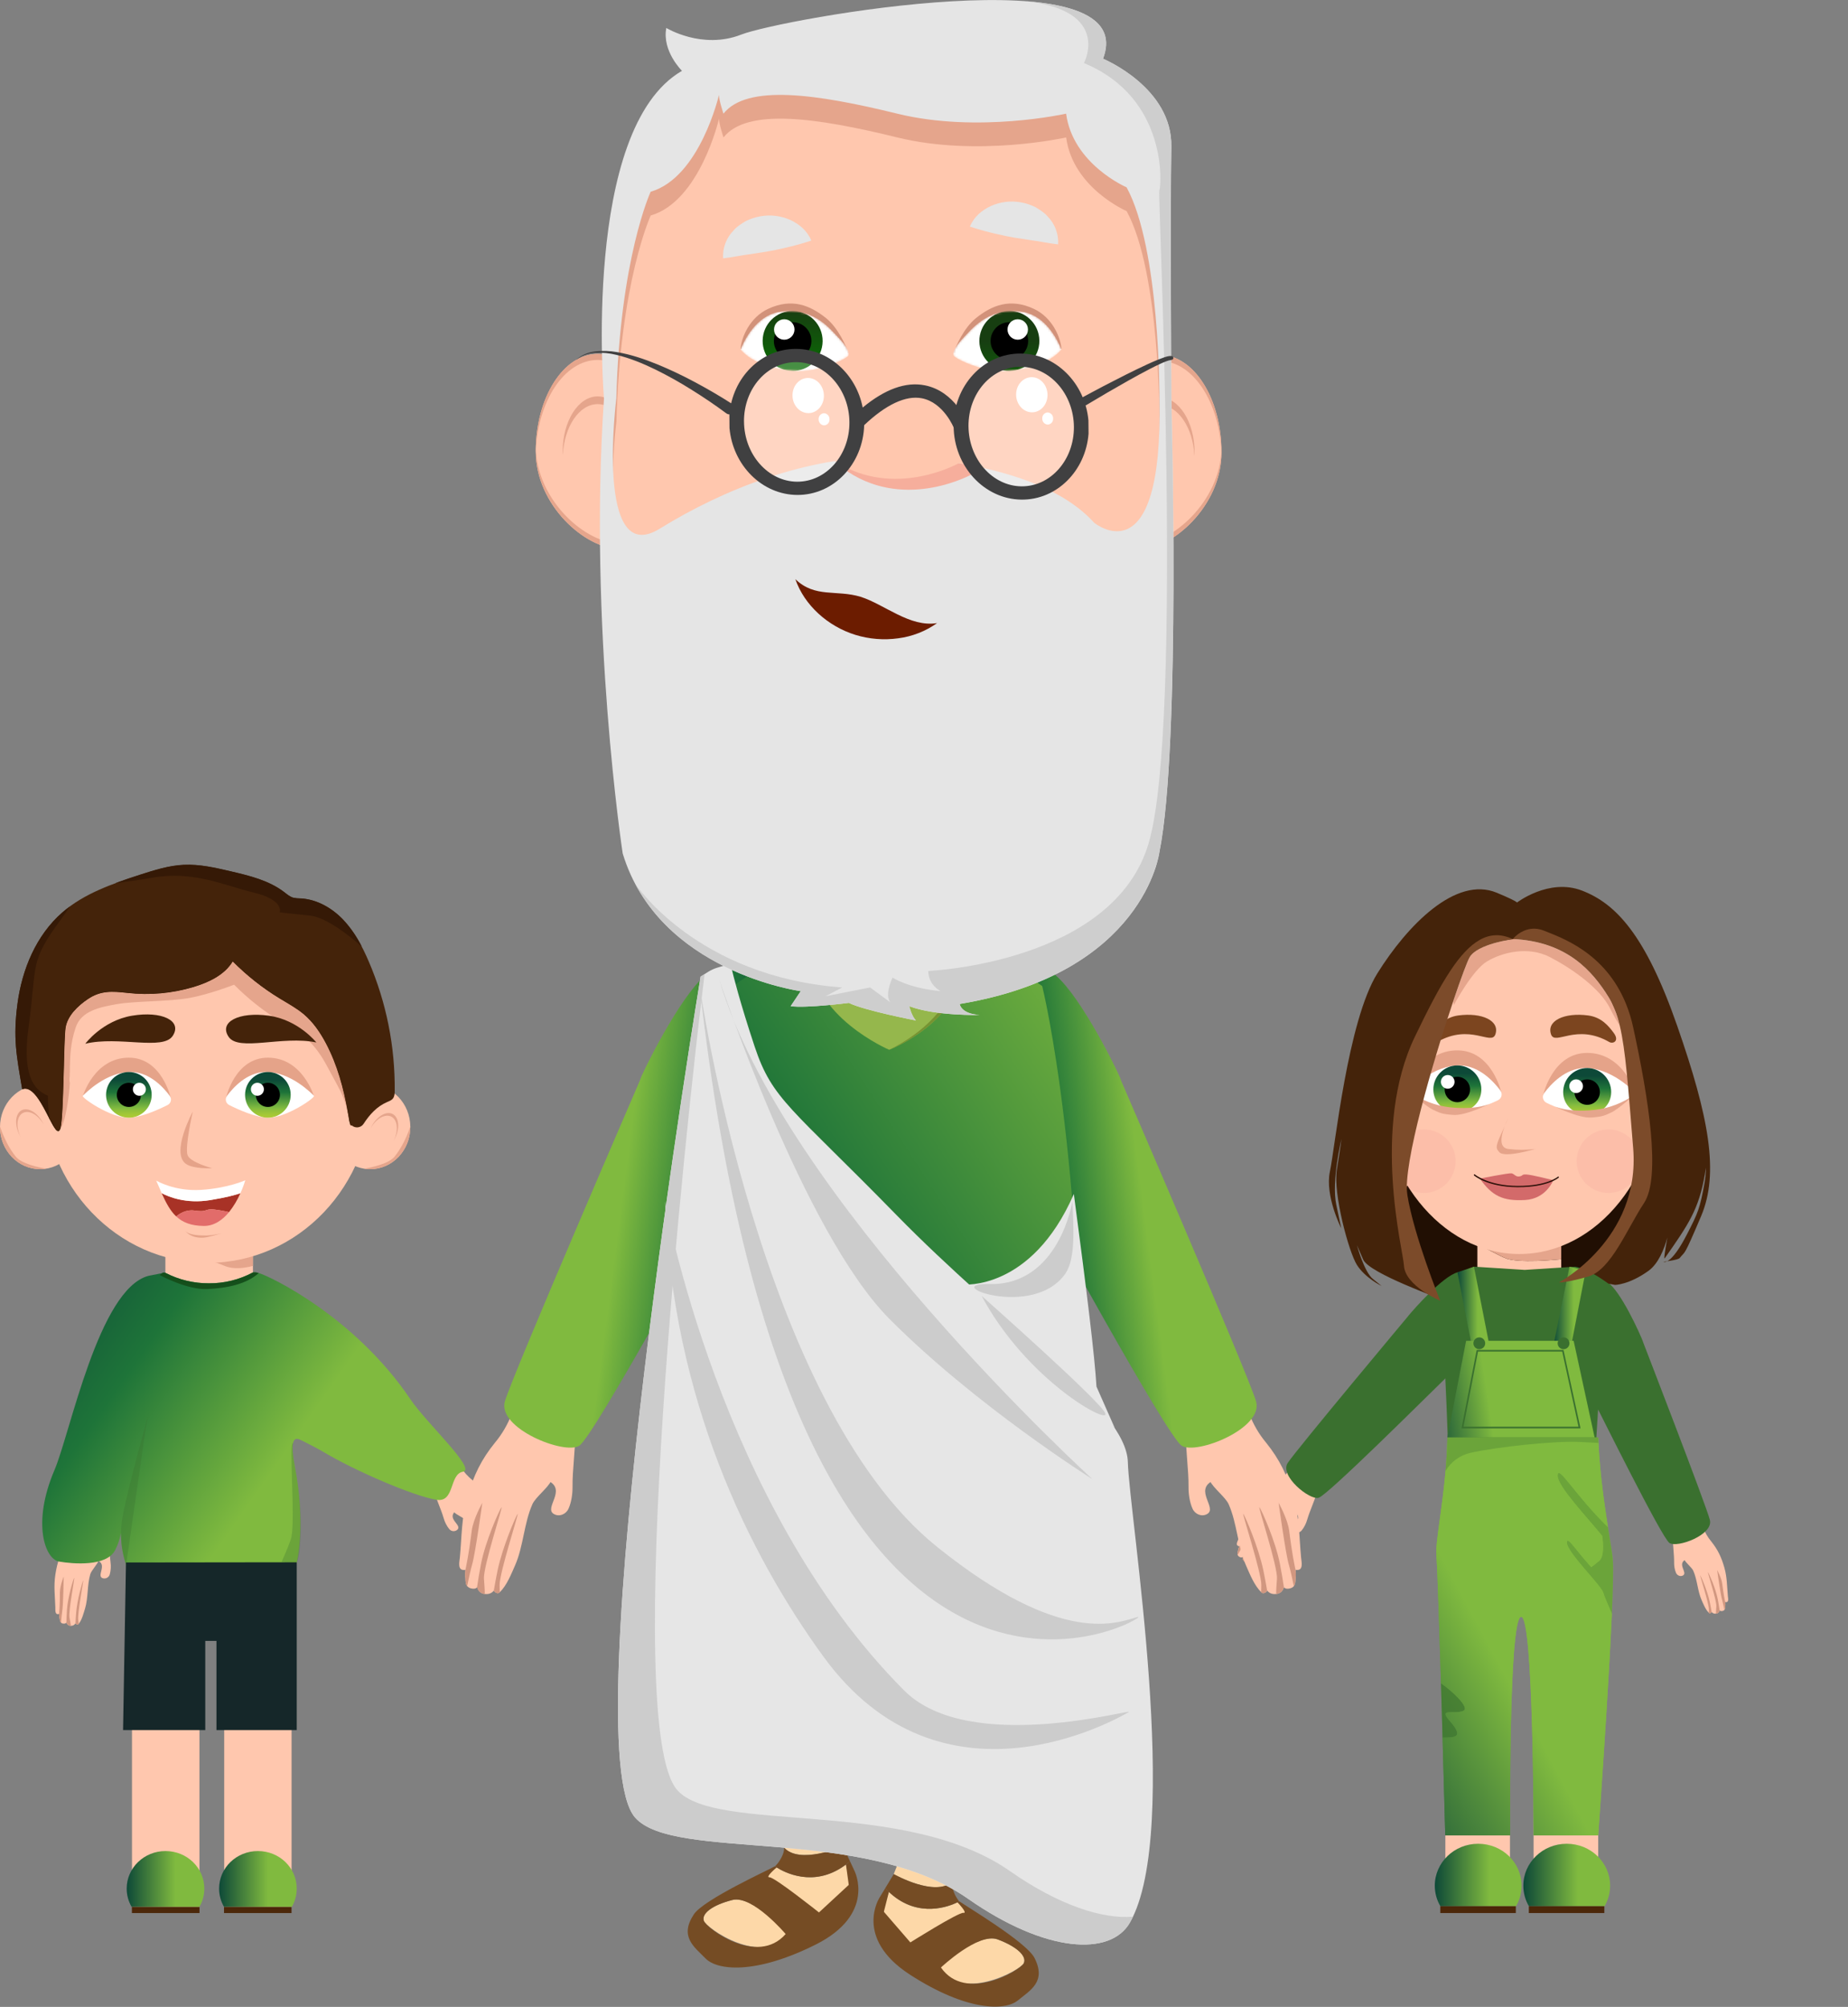 <?xml version="1.0" encoding="UTF-8"?> <svg xmlns="http://www.w3.org/2000/svg" width="865" height="939" viewBox="0 0 865 939" fill="none"><rect x="0" y="0" width="865" height="939" fill="#808080" stroke="none"/> <path d="M661.971 598.228C661.971 598.228 670.21 608.54 671.033 605.257C671.855 601.975 678.512 604.098 683.837 606.638C689.161 609.178 689.903 607.838 692.944 598.228C695.986 588.618 707.098 595.148 711.362 595.148C715.627 595.148 719.126 598.228 727.191 598.228C735.256 598.228 727.26 595.218 736.635 595.502C746.009 595.786 739.572 595.119 746.015 595.786C752.457 596.453 755.69 598.002 762.915 588.618C770.14 579.233 773.923 572.517 778.228 560.986C782.532 549.456 782.555 521.257 782.555 521.257C782.555 521.257 755.829 498.557 754.091 500.447C752.353 502.338 684.132 493.841 684.132 493.841L661.971 513.955C661.971 513.955 639.955 550.639 641.45 554.183C642.945 557.727 651.653 589.998 651.653 589.998L661.971 598.228Z" fill="#210F03"></path> <path d="M585.911 706.007C583.015 710.595 581.781 714.968 579.735 720.008C579.237 721.238 577.997 723.215 580.135 723.488C580.587 722.618 580.801 722.171 580.222 723.343L580.564 722.85L580.135 723.505C580.1 723.563 580.071 723.627 580.048 723.697L580.002 723.778C579.834 724.149 579.695 724.538 579.59 724.938C579.515 725.692 579.069 726.585 579.249 727.362C579.311 727.583 579.417 727.786 579.562 727.96C579.706 728.139 579.886 728.284 580.089 728.389C581.039 728.969 581.508 728.621 581.612 728.528C581.566 728.963 581.653 729.404 581.856 729.792C582.064 730.187 582.383 730.5 582.771 730.709C582.823 730.738 582.881 730.761 582.939 730.784C583.316 730.981 583.739 731.068 584.156 731.039C584.579 731.01 584.984 730.854 585.326 730.604C585.361 730.778 585.425 730.941 585.529 731.086C585.628 731.231 585.755 731.358 585.906 731.451C586.045 731.532 586.213 731.567 586.375 731.544C586.439 731.521 586.502 731.492 586.566 731.463L586.618 731.434C588.756 730.367 590.801 727.739 592.267 726.017C595.674 722.015 597.539 716.36 600.958 712.358C602.221 710.873 605.888 709.504 607.174 708.025C607.174 708.025 606.479 707.759 606.485 707.765C610.378 711.442 603.298 714.098 605.39 716.325C605.651 716.58 605.969 716.777 606.311 716.905C606.653 717.033 607.024 717.085 607.389 717.062C607.754 717.038 608.113 716.94 608.437 716.772C608.762 716.598 609.051 716.36 609.277 716.076C610.465 714.591 611.34 712.88 611.856 711.053C613.124 706.749 615.077 702.811 616.346 698.508L616.097 699.471C617.423 698.229 617.365 695.991 616.462 694.425C615.558 692.859 614.028 691.751 612.528 690.713L607.215 687.007C606.821 686.688 606.363 686.467 605.871 686.363C604.532 686.189 603.634 687.639 602.8 688.683C601.062 690.991 598.941 692.992 596.537 694.599C592.215 697.667 589.086 701.002 585.911 706.007Z" fill="#FFC7AE"></path> <path d="M580.135 723.529L580.002 723.784C579.834 724.155 579.695 724.544 579.591 724.944C579.515 725.698 579.069 726.591 579.249 727.368C579.249 727.368 579.307 727.467 579.342 727.519C580.228 725.866 581.34 723.859 582.134 722.641C583.675 720.321 589.15 708.339 589.15 708.339C589.15 708.339 585.79 711.598 584.515 714.4C583.745 716.14 582.198 719.585 580.199 723.326V723.372C580.187 723.424 580.164 723.477 580.135 723.529Z" fill="#D19780"></path> <path d="M807.127 733.458C808.419 738.052 808.326 742.03 808.766 746.775C808.876 747.935 809.404 749.901 807.515 749.605C807.353 748.77 807.283 748.335 807.474 749.466L807.312 748.961L807.509 749.617C807.509 749.617 807.509 749.617 807.509 749.605C807.521 749.663 807.526 749.727 807.532 749.785L807.55 749.872C807.596 750.231 807.613 750.597 807.59 750.962C807.463 751.612 807.613 752.476 807.26 753.079C807.26 753.079 807.26 753.079 807.26 753.097C807.15 753.265 807.005 753.41 806.831 753.52C806.663 753.636 806.472 753.711 806.275 753.746C805.319 753.972 805 753.578 804.937 753.468V753.45C804.844 753.636 804.693 754.744 803.372 754.976C803.314 754.987 803.262 754.993 803.204 754.999C801.802 755.179 801.211 754.233 801.211 754.233C801.136 754.373 801.032 754.494 800.904 754.587C800.783 754.686 800.638 754.749 800.481 754.79C800.342 754.825 800.186 754.808 800.053 754.744C800.006 754.709 799.96 754.668 799.914 754.628C799.902 754.616 799.89 754.599 799.879 754.587C798.326 753.149 797.266 750.429 796.455 748.607C794.589 744.379 794.467 739.165 792.584 734.943C791.889 733.371 789.108 731.289 788.396 729.717C788.396 729.717 789.062 729.677 789.056 729.677C784.769 731.765 790.128 735.801 787.764 737.129C786.553 737.808 785.064 737.176 784.502 735.929C783.842 734.456 783.593 732.571 783.61 731.057C783.645 727.13 782.996 723.332 783.031 719.399L782.996 720.275C782.185 718.889 782.816 717.039 783.998 715.948C785.18 714.858 786.762 714.33 788.326 713.843C790.157 713.263 791.994 712.677 793.83 712.097C794.247 711.929 794.699 711.859 795.145 711.9C796.339 712.097 796.727 713.541 797.162 714.649C798.054 717.033 799.34 719.248 800.974 721.203C803.911 724.857 805.719 728.453 807.127 733.458Z" fill="#FFC7AE"></path> <path d="M807.509 749.622L807.55 749.872C807.602 750.232 807.613 750.597 807.596 750.962C807.463 751.612 807.613 752.476 807.26 753.079C807.26 753.079 807.26 753.079 807.26 753.097L807.144 753.201C806.814 751.594 806.385 749.628 806.026 748.399C805.319 746.038 803.749 734.624 803.749 734.624C803.749 734.624 805.777 738.208 806.119 740.876C806.333 742.518 806.738 745.812 807.486 749.466V749.507C807.486 749.547 807.497 749.582 807.509 749.622Z" fill="#D19780"></path> <path d="M804.925 753.474V753.45C804.832 753.636 804.682 754.744 803.361 754.982C803.309 754.993 803.251 754.999 803.199 754.999C803.199 753.972 803.297 752.766 803.378 751.583C803.569 748.799 798.952 734.931 799.467 735.627C799.989 736.323 803.025 743.109 804.027 748.19C804.404 750.15 804.717 751.977 804.925 753.474Z" fill="#D19780"></path> <path d="M801.182 754.245C801.107 754.384 801.003 754.506 800.875 754.599C800.754 754.692 800.609 754.761 800.458 754.802C800.313 754.837 800.163 754.819 800.029 754.756C799.977 754.721 799.931 754.68 799.89 754.64C799.873 754.628 799.861 754.611 799.85 754.599C799.85 754.083 799.873 753.549 799.885 753.027C799.954 750.278 795.377 736.387 795.87 737.101C796.356 737.808 799.27 744.612 800.337 749.692C800.673 751.339 800.962 752.894 801.182 754.245Z" fill="#D19780"></path> <path d="M581.618 728.575C581.572 729.01 581.653 729.456 581.862 729.845C582.07 730.233 582.389 730.547 582.777 730.755C582.829 730.784 582.887 730.808 582.945 730.831C583.281 729.706 583.577 728.354 583.884 727.038C584.608 723.935 594.168 710.305 593.374 710.897C592.58 711.488 587.082 717.897 584.318 723.123C583.281 725.118 582.343 727.009 581.618 728.575Z" fill="#D19780"></path> <path d="M585.367 730.645C585.402 730.819 585.465 730.981 585.57 731.126C585.668 731.271 585.796 731.399 585.946 731.492C586.085 731.573 586.253 731.602 586.416 731.585C586.479 731.561 586.543 731.532 586.607 731.503L586.659 731.474C586.827 730.894 586.983 730.314 587.146 729.734C587.986 726.707 597.499 713.037 596.74 713.651C595.981 714.266 590.599 720.751 587.771 725.941C586.879 727.652 586.074 729.242 585.367 730.645Z" fill="#D19780"></path> <path d="M659.434 615.425C659.434 615.425 606.624 678.51 602.731 684.519C598.837 690.527 612.98 702.011 617.215 700.793C621.45 699.575 667.139 654.063 674.833 646.599C682.527 639.135 698.159 623.858 697.429 611.539C696.699 599.22 689.103 593.35 682.209 595.299C675.314 597.248 662.162 612.032 658.773 616.179" fill="#3A702F"></path> <path d="M695.297 583.949C695.297 583.949 702.579 588.009 705.262 588.908C707.944 589.807 713.106 590.149 719.508 589.946C723.199 589.824 727.666 589.465 730.777 589.175V608.599H691.519V580.179H730.789V581.919C722.098 584.39 709.404 585.486 709.404 585.486C706.583 585.782 695.297 583.949 695.297 583.949Z" fill="#FFC7AE"></path> <path d="M730.777 581.931V589.175C727.666 589.465 723.199 589.824 719.509 589.946C713.135 590.149 707.921 589.842 705.262 588.908C702.603 587.974 695.297 583.949 695.297 583.949C695.297 583.949 706.6 585.782 709.393 585.498C709.393 585.498 722.11 584.396 730.777 581.931Z" fill="#E5A58C"></path> <path d="M777.532 503.632C777.532 549.532 747.811 586.739 711.142 586.739C674.474 586.739 644.752 549.532 644.752 503.632C644.752 457.732 672.719 424.945 709.387 424.945C746.055 424.945 777.532 457.732 777.532 503.632Z" fill="#FFC7AE"></path> <path d="M647.174 560.023C655.969 560.023 663.095 552.537 663.095 543.302C663.095 534.068 655.969 526.581 647.174 526.581C638.379 526.581 631.253 534.068 631.253 543.302C631.253 552.537 638.379 560.023 647.174 560.023Z" fill="#FFC7AE"></path> <path d="M778.077 560.023C786.872 560.023 793.998 552.537 793.998 543.302C793.998 534.068 786.872 526.581 778.077 526.581C769.282 526.581 762.156 534.068 762.156 543.302C762.156 552.537 769.282 560.023 778.077 560.023Z" fill="#FFC7AE"></path> <path d="M717.834 717.004H676.49V747.291H676.531V870.457H706.78V752.818C706.78 751.351 707.365 749.947 708.402 748.909C709.439 747.871 710.841 747.291 712.307 747.291C713.773 747.291 715.175 747.871 716.212 748.909C717.249 749.947 717.834 751.351 717.834 752.818V870.457H748.083V717.004H717.834Z" fill="#FFC7AE"></path> <path d="M758.147 479.83C756.507 477.272 755.007 474.623 753.668 471.895C749.033 462.546 736.2 453.423 725.702 447.913C715.204 442.403 702.881 445.709 695.998 449.844C689.115 453.98 680.494 470.271 680.494 470.271L680.245 468.271C683.843 457.605 686.763 449.827 687.863 447.89C691.403 441.666 708.06 439.381 708.06 439.381C733.553 440.483 745.493 454.525 752.979 466.641C755.25 470.283 756.89 474.459 758.147 479.83Z" fill="#E5A58C"></path> <g style="mix-blend-mode:multiply"> <path d="M763.002 486.406C761.229 484.338 759.613 482.139 758.17 479.829C756.889 474.458 755.273 470.282 753.002 466.628C745.516 454.518 733.552 440.476 708.083 439.369C708.083 439.369 691.426 441.654 687.887 447.877C686.786 449.814 683.866 457.592 680.268 468.258L678.773 456.177L679.022 453.955L680.517 440.737L690.604 430.93C691.606 430.35 692.62 429.828 693.64 429.329L727.822 431.916L758.332 445L761.113 469.795L763.002 486.406Z" fill="#FBDFD7"></path> </g> <path d="M806.744 758.09C806.744 758.084 806.739 758.084 806.733 758.084C806.733 758.044 806.727 758.003 806.727 757.968L806.617 757.336L806.715 757.835C806.669 757.035 806.657 756.733 806.733 757.916L806.715 757.835C806.721 757.881 806.721 757.922 806.727 757.968L806.744 758.09Z" fill="#FFC7AE"></path> <path d="M768.894 627.477C768.894 627.477 798.593 704.227 800.348 711.169C802.104 718.112 785.018 724.422 781.391 721.899C777.764 719.376 749.161 661.58 744.271 652.016C739.381 642.452 729.508 622.971 734.19 611.551C738.871 600.131 746.739 596.036 752.637 600.09C758.535 604.144 767.428 623.371 769.3 628.376" fill="#3A702F"></path> <path d="M712.22 882.277C712.22 885.653 711.322 888.976 709.613 891.888H674.196C672.493 888.97 671.595 885.653 671.595 882.277C671.595 871.443 680.691 862.662 691.907 862.662C703.124 862.662 712.22 871.443 712.22 882.277Z" fill="url(#paint0_linear_122_1177)"></path> <path d="M753.657 882.277C753.657 885.653 752.759 888.97 751.055 891.888H715.638C713.929 888.976 713.031 885.653 713.031 882.277C713.031 871.443 722.127 862.662 733.35 862.662C744.572 862.662 753.657 871.443 753.657 882.277Z" fill="url(#paint1_linear_122_1177)"></path> <path d="M753.245 487.536C755.053 488.568 758.17 487.072 755.308 483.238C753.025 480.176 749.723 475.971 743.39 475.118C732.22 473.622 723.784 477.612 726.009 483.992C727.927 489.38 737.718 478.639 753.245 487.536Z" fill="#7C451F"></path> <path d="M672.701 487.536C670.893 488.568 669.341 484.874 670.639 483.238C673.008 480.245 676.229 475.971 682.556 475.118C693.726 473.622 702.162 477.612 699.937 483.992C698.02 489.38 688.228 478.639 672.701 487.536Z" fill="#7C451F"></path> <path d="M706.003 523.083C706.003 523.083 698.779 536.719 706.003 537.583C710.186 538.106 714.422 538.106 718.605 537.583C718.605 537.583 704.225 541.974 701.768 539.056C700.534 537.583 699.706 537.148 702.081 531.835C704.457 526.523 706.003 523.083 706.003 523.083Z" fill="#E5A389"></path> <path d="M714.723 438.596C714.723 438.596 692.846 440.974 689.961 443.66C687.075 446.345 673.368 481.631 665.43 507.099C657.493 532.566 658.953 538.337 657.898 546.381C656.844 554.426 664.984 605.194 670.395 606.534C675.807 607.873 640.934 596.007 638.049 589.302L635.152 582.603C635.152 582.603 638.518 595.114 642.609 598.39L646.664 601.667C646.664 601.667 638.97 597.944 635.123 591.808C631.276 585.671 623.941 558.445 625.743 547.28C627.545 536.115 627.91 532.868 627.91 532.868C627.91 532.868 623.142 552.639 625.465 563.659L627.783 574.679C627.783 574.679 620.089 559.489 622.493 548.173C624.897 536.858 630.79 477.711 644.735 455.375C658.68 433.04 681.392 409.649 700.638 417.717C712.805 422.803 709.781 422.479 709.781 422.479C709.781 422.479 724.926 410.658 740.557 416.719C756.188 422.78 770.105 437.077 785.041 479.938C799.977 522.799 804.774 548.91 796.24 569.024C787.706 589.14 788.981 585.051 786.229 588.6C785.464 589.58 778.622 590.34 778.622 590.34C778.622 590.34 781.889 592.556 789.63 577.521C794.844 567.365 795.649 565.59 797.897 553.196C799.16 546.236 798.094 538.546 798.094 538.546C798.094 538.546 800.116 537.386 798.031 549.351C795.134 566.014 790.25 572.997 779.236 588.71C778.077 590.398 782.515 568.177 782.515 568.177C782.515 568.177 780.719 588.072 771.582 594.626C762.446 601.18 755.939 601.18 755.939 601.18C755.939 601.18 745.117 599.092 741.513 599.092C737.909 599.092 732.678 598.779 730.754 598.779C728.831 598.779 747.313 596.25 757.654 573.316C767.996 550.383 769.114 547.454 767.915 528.987C766.716 510.521 767.556 496.096 761.304 483.888C753.773 469.162 752.874 460.595 741.154 451.362C725.204 438.817 714.723 438.596 714.723 438.596Z" fill="#44230A"></path> <path opacity="0.08" d="M666.49 558.179C674.7 558.179 681.351 551.519 681.351 543.302C681.351 535.086 674.7 528.426 666.49 528.426C658.281 528.426 651.629 535.086 651.629 543.302C651.629 551.519 658.281 558.179 666.49 558.179Z" fill="#E05A73"></path> <path opacity="0.08" d="M752.851 558.179C761.061 558.179 767.712 551.519 767.712 543.302C767.712 535.086 761.061 528.426 752.851 528.426C744.642 528.426 737.99 535.086 737.99 543.302C737.99 551.519 744.642 558.179 752.851 558.179Z" fill="#E05A73"></path> <path d="M674.138 600.873C679.271 597.834 684.578 595.09 690.024 592.66L713.668 594.168L737.313 592.66C737.313 592.66 743.268 593.42 753.205 600.873C753.205 600.873 746.38 653.234 744.468 743.48C744.468 743.48 751.368 747.459 713.865 747.494H713.477C675.969 747.459 679.683 741.926 679.683 741.926C677.765 651.674 674.138 600.873 674.138 600.873Z" fill="#3A702F"></path> <path d="M748.083 858.73H717.834C717.834 858.73 717.834 755.243 711.942 756.478C706.05 757.713 706.884 858.73 706.884 858.73H676.496C676.496 858.73 673.472 744.588 672.325 727.125C671.849 719.887 677.052 696.965 677.481 672.606H748.083C749.085 698.514 754.41 722.827 754.931 729.839C756.165 746.537 748.083 858.73 748.083 858.73Z" fill="url(#paint2_linear_122_1177)"></path> <path d="M734.624 592.66L727 630.156H735.308L742.26 594.406L734.624 592.66Z" fill="url(#paint3_linear_122_1177)"></path> <path d="M689.914 592.66L697.278 630.156H688.976L682.197 595.288L689.914 592.66Z" fill="url(#paint4_linear_122_1177)"></path> <path d="M677.481 672.56L686.235 627.355H736.583L746.397 672.56H677.481Z" fill="url(#paint5_linear_122_1177)"></path> <path d="M684.543 667.931L691.502 631.989H731.53L739.334 667.931H684.543Z" stroke="#3A702F" stroke-width="0.75" stroke-miterlimit="10"></path> <path d="M692.417 631.276C693.941 631.276 695.181 630.035 695.181 628.509C695.181 626.978 693.941 625.743 692.417 625.743C690.893 625.743 689.654 626.978 689.654 628.509C689.654 630.035 690.893 631.276 692.417 631.276Z" fill="#3A702F"></path> <path d="M731.866 631.276C733.39 631.276 734.63 630.035 734.63 628.509C734.63 626.978 733.39 625.743 731.866 625.743C730.343 625.743 729.103 626.978 729.103 628.509C729.103 630.035 730.343 631.276 731.866 631.276Z" fill="#3A702F"></path> <path opacity="0.6" d="M684.92 800.499C680.586 802.355 672.968 798.84 678.634 805.249C684.3 811.658 682.035 812.679 678.634 812.899C677.475 812.975 676.276 813.004 675.216 812.998C674.984 804.803 674.735 796.144 674.474 787.571C679.434 790.999 688.315 799.043 684.92 800.499Z" fill="#3A702F"></path> <path opacity="0.3" d="M754.456 755.022C752.411 750.336 750.742 746.404 750.401 745.162C749.543 741.856 733.367 726.272 733.367 721.737C733.367 718.315 737.208 724.811 744.769 733.238C745.262 732.896 746.31 732.113 748.483 730.292C750.8 728.354 750.459 722.578 749.908 718.622C743.303 710.317 729.051 695.55 729.051 690.493C729.051 684.641 737.006 699.32 752.591 714.504C753.749 721.615 754.665 727.02 754.868 729.764C755.209 733.76 754.983 743.092 754.456 755.022Z" fill="#3A702F"></path> <path d="M754.456 755.022C752.776 793.417 748.083 858.707 748.083 858.707H717.823C717.823 858.707 717.823 755.219 711.93 756.455C706.038 757.69 706.872 858.707 706.872 858.707H676.485C676.485 858.707 675.905 838.065 675.216 812.992C676.276 812.992 677.469 812.992 678.634 812.893C682.035 812.673 684.306 811.652 678.634 805.243C672.962 798.834 680.587 802.343 684.92 800.493C688.315 799.037 679.434 790.993 674.492 787.565C673.686 760.677 672.829 734.711 672.33 727.102C671.96 721.452 675.048 706.222 676.624 688.242C677.07 683.179 677.394 677.901 677.487 672.548H748.089C748.124 673.4 748.158 674.253 748.205 675.1C748.935 689.936 751.003 704.07 752.66 714.539C737.075 699.355 729.12 684.675 729.12 690.527C729.12 695.585 743.344 710.351 749.978 718.657C750.557 722.612 750.858 728.389 748.552 730.326C746.38 732.147 745.331 732.93 744.839 733.273C737.307 724.845 733.437 718.349 733.437 721.771C733.437 726.307 749.613 741.891 750.47 745.197C750.742 746.403 752.411 750.336 754.456 755.022Z" fill="url(#paint6_linear_122_1177)"></path> <path opacity="0.3" d="M748.187 675.112L739.34 674.659C728.292 674.079 701.032 676.875 688.228 679.769C685.818 680.314 683.541 681.352 681.542 682.808C679.543 684.27 677.863 686.12 676.606 688.254C677.052 683.191 677.377 677.913 677.469 672.56H748.071C748.106 673.412 748.141 674.294 748.187 675.112Z" fill="#3A702F"></path> <path d="M722.284 512.476C722.284 512.476 726.629 492.64 742.915 492.64C760.041 492.64 765.615 511.635 765.615 511.635C765.615 511.635 758.263 508.358 752.544 507.888C746.826 507.418 739.995 506.148 738.431 506.6C736.866 507.053 730.488 507.888 729.074 508.451C727.66 509.013 722.284 512.476 722.284 512.476Z" fill="#E5A389"></path> <path d="M723.831 515.957C723.437 515.758 723.095 515.476 722.823 515.13C722.55 514.785 722.359 514.383 722.261 513.955C722.156 513.527 722.15 513.082 722.243 512.651C722.33 512.22 722.515 511.815 722.776 511.462C725.893 507.251 732.626 499.926 741.554 499.717C754.138 499.421 764.728 510.586 765.615 511.416C766.501 512.245 751.71 521.751 742.915 521.49C736.71 521.316 728.257 518.201 723.831 515.957Z" fill="white"></path> <path d="M754.149 510.969C754.149 517.174 749.12 521.495 742.915 521.495C736.71 521.495 731.681 517.174 731.681 510.969C731.681 507.986 732.863 505.126 734.972 503.017C737.081 500.908 739.937 499.723 742.915 499.723C745.893 499.723 748.755 500.908 750.858 503.017C752.967 505.126 754.149 507.986 754.149 510.969Z" fill="url(#paint7_linear_122_1177)"></path> <path d="M742.915 516.918C746.2 516.918 748.859 514.255 748.859 510.968C748.859 507.682 746.2 505.017 742.915 505.017C739.63 505.017 736.971 507.682 736.971 510.968C736.971 514.255 739.63 516.918 742.915 516.918Z" fill="black"></path> <path d="M737.747 511.42C739.514 511.42 740.945 509.987 740.945 508.219C740.945 506.451 739.514 505.017 737.747 505.017C735.98 505.017 734.549 506.451 734.549 508.219C734.549 509.987 735.98 511.42 737.747 511.42Z" fill="white"></path> <path d="M727.342 517.47C727.342 517.47 733.361 520.694 746.304 519.326C753.147 518.563 759.67 516.05 765.261 512.029C765.261 512.029 757.312 519.14 754.149 520.526C751.252 521.791 750.673 522.469 744.757 522.881C738.842 523.293 727.342 517.47 727.342 517.47Z" fill="#E5A58C"></path> <path d="M702.776 511.282C702.776 511.282 698.431 491.447 682.145 491.447C665.013 491.447 659.445 510.441 659.445 510.441C659.445 510.441 666.797 507.164 672.516 506.695C678.234 506.225 685.065 504.955 686.623 505.413C688.182 505.871 694.567 506.695 695.98 507.257C697.394 507.82 702.776 511.282 702.776 511.282Z" fill="#E5A389"></path> <path d="M701.224 514.745C701.618 514.547 701.959 514.264 702.232 513.918C702.504 513.573 702.695 513.171 702.799 512.743C702.898 512.315 702.904 511.87 702.811 511.439C702.724 511.009 702.539 510.603 702.278 510.25C699.161 506.039 692.429 498.714 683.506 498.505C670.917 498.209 660.332 509.374 659.445 510.204C658.559 511.033 673.321 520.539 682.145 520.278C688.367 520.098 696.797 516.984 701.224 514.745Z" fill="white"></path> <path d="M670.911 509.75C670.911 515.962 675.94 520.277 682.145 520.277C688.35 520.277 693.379 515.962 693.379 509.75C693.379 506.767 692.197 503.907 690.088 501.798C687.979 499.689 685.123 498.504 682.145 498.504C679.167 498.504 676.311 499.689 674.202 501.798C672.093 503.907 670.911 506.767 670.911 509.75Z" fill="url(#paint8_linear_122_1177)"></path> <path d="M682.145 515.7C685.43 515.7 688.089 513.036 688.089 509.749C688.089 506.463 685.43 503.799 682.145 503.799C678.86 503.799 676.201 506.463 676.201 509.749C676.201 513.036 678.86 515.7 682.145 515.7Z" fill="black"></path> <path d="M677.643 509.39C679.41 509.39 680.841 507.957 680.841 506.189C680.841 504.421 679.41 502.987 677.643 502.987C675.876 502.987 674.445 504.421 674.445 506.189C674.445 507.957 675.876 509.39 677.643 509.39Z" fill="white"></path> <path d="M697.713 516.251C697.713 516.251 691.693 519.476 678.756 518.107C671.913 517.343 665.384 514.83 659.793 510.811C659.793 510.811 667.742 517.921 670.911 519.307C673.808 520.572 674.387 521.25 680.297 521.662C686.206 522.074 697.713 516.251 697.713 516.251Z" fill="#E5A58C"></path> <path d="M708.083 439.398C708.083 439.398 691.426 441.683 687.886 447.906C686.786 449.843 683.866 457.621 680.268 468.287C670.749 496.538 656.514 545.054 658.733 559.043C661.809 578.316 674.132 608.616 674.132 608.616C674.132 608.616 657.556 601.598 657.145 592.028C656.861 585.48 641.635 527.735 662.319 484.956C668.113 472.944 673.535 462.191 679.022 453.978C687.852 440.749 696.878 434.108 708.083 439.398Z" fill="#7C4B2A"></path> <path d="M769.52 562.899C761.536 574.951 754.103 594.22 743.361 597.283C732.62 600.345 729.688 600.038 729.688 600.038C729.688 600.038 767.926 579.835 764.45 537.287C762.081 508.288 760.91 491.323 758.158 479.828C756.878 474.457 755.262 470.281 752.99 466.627C745.505 454.517 733.541 440.476 708.072 439.368C708.072 439.368 714.028 431.892 722.77 435.476C730.47 438.631 751.31 445.423 761.125 469.794C762.544 473.321 763.657 476.963 764.45 480.68C771.721 514.035 777.503 550.847 769.52 562.899Z" fill="#7C4B2A"></path> <path d="M18.772 547.032C29.139 547.032 37.543 538.208 37.543 527.324C37.543 516.44 29.139 507.616 18.772 507.616C8.404 507.616 0 516.44 0 527.324C0 538.208 8.404 547.032 18.772 547.032Z" fill="#FFC7AE"></path> <path d="M192.062 527.139V527.318C192.062 538.205 183.655 547.038 173.29 547.038C172.331 547.039 171.374 546.964 170.428 546.812C161.431 545.356 154.53 537.184 154.53 527.324C154.53 516.438 162.937 507.604 173.302 507.604C183.667 507.604 191.969 516.333 192.062 527.139Z" fill="#FFC7AE"></path> <path d="M118.4 580.846H77.409V610.478H118.4V580.846Z" fill="#FFC7AE"></path> <path d="M118.394 586.582V592.312C114.802 593.2 109.5 594.267 104.518 592.051C97.403 588.885 79.871 585.434 79.871 585.434C79.871 585.434 90.439 584.709 91.945 584.494C93.452 584.28 118.394 586.582 118.394 586.582Z" fill="#E5A58C"></path> <path d="M97.213 590.874C139.658 590.874 174.067 554.745 174.067 510.179C174.067 465.613 139.658 429.485 97.213 429.485C54.768 429.485 20.359 465.613 20.359 510.179C20.359 554.745 54.768 590.874 97.213 590.874Z" fill="#FFC7AE"></path> <path d="M104.889 732.049H61.743V763.658H61.778V892.224H93.354V769.412C93.354 767.875 93.965 766.396 95.051 765.311C96.138 764.221 97.611 763.612 99.148 763.612C100.684 763.612 102.158 764.221 103.244 765.311C104.331 766.396 104.941 767.875 104.941 769.412V892.201H136.482V732.049H104.889Z" fill="#FFC7AE"></path> <path d="M233.643 705.305C236.54 709.899 237.779 714.272 239.825 719.306C240.323 720.536 241.563 722.519 239.425 722.786C238.967 721.916 238.753 721.475 239.332 722.647L238.99 722.148L239.425 722.804C239.456 722.867 239.483 722.931 239.506 722.995L239.552 723.082C239.724 723.453 239.862 723.842 239.964 724.242C240.039 725.002 240.485 725.889 240.305 726.666C240.245 726.887 240.139 727.09 239.996 727.264C239.852 727.443 239.673 727.588 239.471 727.693C238.521 728.273 238.052 727.931 237.942 727.832C237.989 728.267 237.904 728.714 237.697 729.102C237.491 729.491 237.172 729.804 236.783 730.013C236.73 730.042 236.673 730.065 236.615 730.088C236.24 730.285 235.816 730.378 235.393 730.343C234.969 730.314 234.563 730.164 234.222 729.908C234.191 730.082 234.123 730.245 234.023 730.396C233.923 730.541 233.794 730.662 233.643 730.755C233.5 730.842 233.332 730.871 233.168 730.848C233.103 730.825 233.039 730.796 232.976 730.767H232.924C230.786 729.705 228.747 727.072 227.275 725.356C223.869 721.354 222.003 715.693 218.585 711.691C217.322 710.206 213.654 708.843 212.368 707.358C212.368 707.358 213.069 707.092 213.058 707.098C209.164 710.78 216.244 713.437 214.153 715.658C213.89 715.913 213.577 716.111 213.233 716.244C212.889 716.372 212.521 716.424 212.155 716.4C211.789 716.377 211.431 716.279 211.106 716.11C210.78 715.936 210.494 715.699 210.265 715.415C209.081 713.924 208.205 712.219 207.687 710.386C206.424 706.082 204.466 702.15 203.203 697.847L203.446 698.809C202.119 697.562 202.177 695.33 203.081 693.758C203.985 692.186 205.52 691.084 207.015 690.052C208.788 688.816 210.555 687.575 212.333 686.34C212.722 686.021 213.181 685.8 213.672 685.696C215.016 685.522 215.908 686.972 216.748 688.016C218.488 690.324 220.603 692.319 223.005 693.926C227.339 696.965 230.474 700.3 233.643 705.305Z" fill="#FFC7AE"></path> <path d="M239.425 722.827L239.552 723.088C239.724 723.459 239.862 723.848 239.964 724.248C240.039 725.008 240.485 725.895 240.305 726.673L240.219 726.829C239.332 725.176 238.214 723.169 237.42 721.951C235.879 719.597 230.404 707.649 230.404 707.649C230.404 707.649 233.764 710.903 235.039 713.704C235.81 715.444 237.357 718.889 239.355 722.636V722.682C239.372 722.734 239.395 722.781 239.425 722.827Z" fill="#D19780"></path> <path d="M237.936 727.873C237.983 728.314 237.898 728.755 237.691 729.143C237.484 729.532 237.166 729.851 236.777 730.054C236.723 730.083 236.667 730.112 236.609 730.129C236.267 729.01 235.972 727.658 235.665 726.342C234.94 723.233 225.381 709.609 226.175 710.195C226.968 710.781 232.443 717.213 235.207 722.433C236.273 724.416 237.212 726.307 237.936 727.873Z" fill="#D19780"></path> <path d="M234.187 729.972C234.156 730.146 234.088 730.315 233.989 730.46C233.888 730.605 233.759 730.727 233.608 730.819C233.465 730.906 233.297 730.935 233.133 730.912C233.068 730.889 233.004 730.86 232.942 730.831H232.889C232.721 730.251 232.565 729.671 232.403 729.091C231.563 726.063 222.049 712.393 222.808 713.014C223.567 713.634 228.95 720.107 231.777 725.304C232.658 726.945 233.509 728.546 234.187 729.972Z" fill="#D19780"></path> <path d="M25.903 736.793C25.092 742.17 25.735 746.653 25.903 752.105C25.944 753.427 25.619 755.736 27.676 755.144C27.746 754.164 27.763 753.677 27.705 754.976L27.815 754.396L27.688 755.173C27.688 755.173 27.688 755.324 27.688 755.382V755.48C27.682 755.898 27.715 756.31 27.786 756.722C28.018 757.441 27.972 758.462 28.447 759.076C28.59 759.245 28.767 759.384 28.966 759.488C29.165 759.587 29.383 759.645 29.605 759.656C30.706 759.79 31.002 759.297 31.06 759.169C31.193 759.587 31.45 759.958 31.797 760.231C32.145 760.503 32.566 760.666 33.006 760.695H33.192C33.618 760.724 34.043 760.625 34.418 760.422C34.792 760.219 35.1 759.906 35.306 759.535C35.408 759.68 35.54 759.801 35.693 759.894C35.845 759.987 36.016 760.045 36.193 760.068C36.356 760.086 36.522 760.051 36.662 759.964C36.713 759.917 36.759 759.865 36.801 759.813L36.842 759.761C38.365 757.928 39.159 754.697 39.831 752.528C41.332 747.494 40.764 741.561 42.265 736.526C42.844 734.659 45.631 731.927 46.21 730.054C46.21 730.054 45.463 730.089 45.474 730.094C50.515 731.887 45.109 737.176 47.919 738.365C48.264 738.498 48.633 738.556 49.001 738.533C49.37 738.516 49.73 738.417 50.059 738.249C50.387 738.081 50.676 737.843 50.906 737.553C51.137 737.263 51.303 736.932 51.396 736.573C51.88 734.734 51.995 732.82 51.732 730.935C51.152 726.487 51.361 722.091 50.787 717.642L50.949 718.622C51.662 716.952 50.712 714.939 49.252 713.855C47.792 712.77 45.944 712.393 44.153 712.051L37.78 710.804C37.295 710.671 36.785 710.647 36.291 710.752C34.994 711.135 34.762 712.828 34.426 714.145C33.764 716.958 32.631 719.643 31.077 722.079C28.313 726.62 26.79 730.935 25.903 736.793Z" fill="#FFC7AE"></path> <path d="M27.677 755.161V755.451C27.672 755.869 27.704 756.281 27.775 756.692C28.007 757.411 27.961 758.432 28.436 759.047L28.581 759.151C28.726 757.284 28.934 754.999 29.16 753.56C29.623 750.788 29.82 737.64 29.82 737.64C29.82 737.64 28.053 741.978 28.036 745.046C28.036 746.937 28.036 750.724 27.683 754.958V755.01C27.688 755.063 27.686 755.109 27.677 755.161Z" fill="#D19780"></path> <path d="M31.065 759.181C31.199 759.598 31.456 759.97 31.803 760.242C32.151 760.515 32.572 760.677 33.012 760.706H33.197C33.053 759.546 32.78 758.183 32.531 756.855C31.952 753.723 35.202 737.391 34.709 738.255C34.217 739.119 31.778 747.198 31.349 753.097C31.193 755.347 31.1 757.452 31.065 759.181Z" fill="#D19780"></path> <path d="M35.33 759.552C35.432 759.697 35.564 759.819 35.717 759.912C35.869 760.004 36.04 760.062 36.217 760.086C36.38 760.103 36.545 760.068 36.686 759.981C36.737 759.935 36.783 759.883 36.825 759.83L36.866 759.778C36.79 759.198 36.698 758.618 36.611 758.004C36.159 754.895 39.363 738.545 38.928 739.444C38.494 740.343 36.165 748.416 35.672 754.315C35.504 756.2 35.388 758.003 35.33 759.552Z" fill="#D19780"></path> <path d="M216.708 688.59C210.19 689.692 212.988 703.154 204.274 701.721C193.394 699.94 166.036 688.114 151.262 679.275C148.979 677.907 143.11 674.862 140.41 673.597C139.866 673.296 139.242 673.174 138.626 673.249C137.942 673.394 137.421 673.986 137.16 675.216C136.743 677.135 136.934 680.615 138.047 686.386C143.047 712.254 139.339 731.579 138.429 732.049C136.461 733.017 134.315 733.568 132.125 733.673C113.678 734.722 61.987 733.191 59.298 733.093C59.623 733.093 53.377 720.663 58.904 702.313C56.674 718.135 56.343 720.379 53.928 725.222C49.982 733.127 34.171 731.741 27.659 730.639C21.147 729.537 14.82 712.81 25.504 687.807C32.92 670.442 46.187 603.129 69.49 596.946L75.863 595.688C76.09 595.514 76.362 595.409 76.645 595.386C76.93 595.363 77.215 595.421 77.468 595.554C83.731 598.773 90.674 600.449 97.717 600.426C104.931 600.484 112.046 598.733 118.406 595.322C119.316 595.218 120.239 595.322 121.1 595.641C126.563 597.161 166.105 616.184 192.067 654.649C199.634 665.884 223.22 687.494 216.708 688.59Z" fill="url(#paint9_linear_122_1177)"></path> <path d="M184.756 510.434C184.756 511.675 184.675 513.02 183.899 513.995C183.215 514.847 182.12 515.23 181.112 515.671C176.436 517.701 173.001 521.471 170.208 525.786C169.92 526.234 169.539 526.615 169.091 526.902C168.643 527.189 168.138 527.376 167.611 527.449C167.083 527.523 166.547 527.482 166.037 527.329C165.528 527.176 165.057 526.915 164.658 526.563C164.251 526.216 163.929 525.779 163.719 525.287C163.582 524.98 163.488 524.657 163.441 524.324C163.244 523.037 163.03 521.749 162.809 520.462C160.851 509.239 157.873 498.237 152.584 488.203C149.901 483.116 146.593 478.268 142.207 474.556C138.731 471.656 134.716 469.487 130.846 467.132C122.869 462.275 115.512 456.468 108.934 449.837C105.145 456.216 97.688 459.656 90.695 461.784C80.615 464.819 70.023 465.769 59.566 464.574C52.509 463.797 47.126 463.414 41.13 467.474C36.385 470.664 31.553 475.304 30.701 480.959C29.849 486.614 29.832 522.039 28.384 527.566C28.31 527.858 28.213 528.143 28.094 528.419C27.074 530.739 25.406 527.839 23.256 523.652C23.204 523.559 23.152 523.454 23.105 523.356C19.786 516.906 15.348 507.696 10.394 509.639C7.671 493.666 6.072 485.657 8.187 469.62C10.302 453.583 16.941 437.593 29.143 426.95C39.421 417.989 52.723 413.46 65.695 409.266C72.312 407.132 79.021 405.015 85.973 404.679C93.424 404.325 100.799 406.036 108.059 407.735C116.796 409.777 125.822 411.958 132.972 417.404C134.316 418.43 135.637 419.596 137.271 420.06C138.364 420.3 139.482 420.413 140.602 420.396C148.227 420.756 155.341 424.827 160.625 430.349C165.909 435.87 169.542 442.755 172.566 449.767C180.81 468.918 184.962 489.582 184.756 510.434Z" fill="#44230A"></path> <path d="M95.636 883.623C95.642 886.644 94.842 889.614 93.319 892.224H61.621C60.098 889.614 59.298 886.644 59.304 883.623C59.304 873.937 67.444 866.078 77.479 866.078C87.513 866.078 95.636 873.937 95.636 883.623Z" fill="url(#paint10_linear_122_1177)"></path> <path d="M138.892 883.623C138.898 886.644 138.098 889.614 136.575 892.224H104.878C103.354 889.614 102.554 886.644 102.56 883.623C102.56 873.937 110.671 866.078 120.735 866.078C130.799 866.078 138.892 873.937 138.892 883.623Z" fill="url(#paint11_linear_122_1177)"></path> <path d="M93.378 892.23H61.738V895.089H93.378V892.23Z" fill="#4C2709"></path> <path d="M136.465 892.23H104.854V895.089H136.465V892.23Z" fill="#4C2709"></path> <path d="M709.509 891.888H674.173V895.083H709.509V891.888Z" fill="#4C2709"></path> <path d="M750.945 891.888H715.609V895.083H750.945V891.888Z" fill="#4C2709"></path> <path opacity="0.3" d="M59.049 732.049C59.049 732.049 66.489 680.227 67.491 673.336C68.87 663.912 69.646 661.104 69.646 661.104C69.646 661.104 58.441 701.025 57.004 711.998C56.174 718.749 56.873 725.605 59.049 732.049Z" fill="#3A702F"></path> <path d="M121.094 595.659C115.347 600.832 106.448 602.694 96.969 603.123C87.491 603.552 74.733 596.575 74.733 596.575L75.84 595.734C76.074 595.56 76.352 595.45 76.643 595.427C76.934 595.403 77.226 595.467 77.485 595.601C83.741 598.82 90.677 600.484 97.711 600.461C104.926 600.519 112.04 598.767 118.4 595.357C119.31 595.247 120.232 595.351 121.094 595.659Z" fill="#154F1B"></path> <path d="M59.878 733.11H60.005C59.963 733.116 59.92 733.116 59.878 733.11Z" fill="url(#paint12_linear_122_1177)"></path> <path d="M105.776 513.723C105.776 513.723 109.901 494.868 125.382 494.868C141.656 494.868 146.951 512.917 146.951 512.917C146.951 512.917 139.964 509.808 134.53 509.362C129.095 508.915 122.606 507.72 121.123 508.138C119.64 508.555 113.591 509.362 112.23 509.878C110.868 510.394 105.776 513.723 105.776 513.723Z" fill="#E5A389"></path> <path d="M107.253 517.013C106.881 516.824 106.554 516.556 106.296 516.228C106.038 515.9 105.854 515.519 105.759 515.112C105.663 514.705 105.658 514.283 105.743 513.874C105.828 513.464 106.001 513.079 106.25 512.744C109.217 508.742 115.584 501.776 124.095 501.579C136.053 501.301 146.111 511.909 146.957 512.697C147.803 513.486 133.77 523.201 125.387 522.952C119.471 522.778 111.459 519.141 107.253 517.013Z" fill="white"></path> <path d="M125.387 522.957C131.285 522.957 136.065 518.171 136.065 512.268C136.065 506.364 131.285 501.579 125.387 501.579C119.491 501.579 114.71 506.364 114.71 512.268C114.71 518.171 119.491 522.957 125.387 522.957Z" fill="url(#paint13_linear_122_1177)"></path> <path d="M125.387 517.922C128.507 517.922 131.036 515.39 131.036 512.267C131.036 509.145 128.507 506.612 125.387 506.612C122.267 506.612 119.739 509.145 119.739 512.267C119.739 515.39 122.267 517.922 125.387 517.922Z" fill="black"></path> <path d="M120.479 512.702C122.16 512.702 123.521 511.339 123.521 509.657C123.521 507.976 122.16 506.612 120.479 506.612C118.8 506.612 117.438 507.976 117.438 509.657C117.438 511.339 118.8 512.702 120.479 512.702Z" fill="white"></path> <path d="M79.93 513.723C79.93 513.723 75.805 494.868 60.325 494.868C44.05 494.868 38.754 512.917 38.754 512.917C38.754 512.917 45.742 509.808 51.176 509.362C56.611 508.915 63.1 507.72 64.583 508.138C66.066 508.555 72.115 509.362 73.476 509.878C74.838 510.394 79.93 513.723 79.93 513.723Z" fill="#E5A389"></path> <path d="M78.458 517.013C78.83 516.824 79.157 516.556 79.415 516.228C79.673 515.9 79.856 515.519 79.951 515.112C80.047 514.705 80.053 514.283 79.968 513.874C79.883 513.464 79.71 513.079 79.46 512.744C76.494 508.742 70.126 501.776 61.615 501.579C49.657 501.301 39.6 511.909 38.754 512.697C37.908 513.486 51.94 523.201 60.324 522.952C66.239 522.778 74.252 519.141 78.458 517.013Z" fill="white"></path> <path d="M60.324 522.957C66.221 522.957 71.001 518.171 71.001 512.268C71.001 506.364 66.221 501.579 60.324 501.579C54.427 501.579 49.646 506.364 49.646 512.268C49.646 518.171 54.427 522.957 60.324 522.957Z" fill="url(#paint14_linear_122_1177)"></path> <path d="M60.324 517.922C63.443 517.922 65.972 515.39 65.972 512.267C65.972 509.145 63.443 506.612 60.324 506.612C57.204 506.612 54.675 509.145 54.675 512.267C54.675 515.39 57.204 517.922 60.324 517.922Z" fill="black"></path> <path d="M65.237 512.702C66.917 512.702 68.279 511.339 68.279 509.657C68.279 507.976 66.917 506.612 65.237 506.612C63.557 506.612 62.195 507.976 62.195 509.657C62.195 511.339 63.557 512.702 65.237 512.702Z" fill="white"></path> <path d="M90.249 520.063C90.249 520.063 79.739 539.452 87.05 544.574C90.642 547.091 99.269 546.586 99.269 546.586C99.269 546.586 88.875 543.826 87.769 540.404C86.488 536.437 90.249 520.063 90.249 520.063Z" fill="#E5A389"></path> <path d="M30.087 493.158C29.71 505.836 29.38 523.758 28.384 527.563C26.026 536.518 18.998 506.26 10.394 509.635C7.671 493.663 6.072 485.653 8.187 469.616C10.302 453.58 16.935 437.589 29.143 426.952C30.301 425.955 31.46 425.009 32.694 424.116C31.732 425.671 30.521 427.457 29.003 429.51C13.482 450.511 17.503 450.303 13.361 480.793C9.218 511.283 21.263 511.59 25.435 514.037C28.807 515.998 29.826 499.375 30.087 493.158Z" fill="#351906"></path> <path d="M62.902 464.865C64.953 464.987 67.219 465.045 69.617 465.045C67.369 465.083 65.131 465.023 62.902 464.865Z" fill="#44230A"></path> <path d="M169.333 442.878C163.539 437.814 152.664 429.143 144.999 428.378C134.113 427.299 130.909 426.87 130.909 426.87C130.909 426.87 133.255 421.14 118.812 417.636C104.368 414.133 90.683 407.289 71.17 410.677C65.069 411.744 59.206 412.562 54.015 413.182C57.874 411.755 61.79 410.468 65.689 409.203C72.305 407.069 79.015 404.952 85.967 404.616C93.418 404.262 100.793 405.973 108.058 407.672C116.79 409.714 125.81 411.895 132.971 417.341C134.315 418.373 135.636 419.533 137.264 420.003C138.361 420.238 139.481 420.349 140.602 420.333C148.226 420.693 155.341 424.764 160.619 430.286C164.106 434.048 167.04 438.287 169.333 442.878Z" fill="#351906"></path> <path d="M162.809 520.463C160.914 512.094 158.174 508.498 153.232 499.097C150.549 494.01 147.241 489.167 142.85 485.455C139.373 482.526 135.364 480.38 131.5 478.026C123.518 473.173 116.157 467.363 109.582 460.725C109.234 460.858 98.058 465.214 88.725 466.919C79.24 468.659 62.891 468.357 54.687 469.819C46.483 471.28 37.99 473.009 35.411 480.781C32.903 488.32 32.88 494.01 32.706 499.207C32.706 499.381 32.706 501.608 32.706 501.776L32.619 502.356C32.658 502.81 32.658 503.266 32.619 503.719C32.461 504.711 32.484 505.723 32.688 506.706C32.474 511.926 30.684 525.486 28.088 528.456C28.207 528.18 28.305 527.895 28.378 527.603C29.832 522.076 29.861 486.65 30.695 480.995C31.53 475.34 36.373 470.7 41.124 467.51C47.12 463.451 52.503 463.833 59.559 464.611C70.017 465.805 80.609 464.856 90.689 461.821C97.682 459.692 105.138 456.236 108.927 449.873C115.506 456.506 122.864 462.316 130.839 467.174C134.709 469.529 138.742 471.675 142.201 474.598C146.586 478.31 149.895 483.159 152.577 488.245C157.873 498.238 160.851 509.241 162.809 520.463Z" fill="#E5A58C"></path> <path d="M176.116 512.477C176.116 519.524 174.181 509.948 172.565 516.462C171.563 517.656 173.046 516.682 172.183 518.022C170.699 520.342 166.499 526.142 164.651 526.577C164.205 526.681 163.892 526.466 163.793 525.811C163.793 525.637 163.741 525.469 163.712 525.301C163.428 523.508 163.133 521.925 162.802 520.475C160.844 509.252 157.866 498.25 152.577 488.216C149.894 483.13 146.586 478.281 142.2 474.569C138.724 471.669 134.709 469.5 130.839 467.145C122.865 462.284 115.508 456.473 108.933 449.838C105.144 456.218 97.687 459.658 90.694 461.786C80.614 464.821 70.023 465.771 59.565 464.576C52.508 463.799 47.126 463.416 41.129 467.476C36.384 470.666 31.552 475.306 30.701 480.961C29.849 486.615 29.831 522.041 28.383 527.568C28.31 527.86 28.213 528.145 28.093 528.421C27.613 529.001 27.097 529.157 26.558 528.844C25.828 528.415 24.38 524.378 23.256 523.624L23.134 523.561C23.134 523.485 23.134 523.404 23.105 523.329C22.646 519.718 22.416 516.082 22.416 512.442C22.416 467.876 56.824 431.749 99.269 431.749C141.713 431.749 176.116 467.899 176.116 512.477Z" fill="#44230A"></path> <path d="M58.968 731.063L57.601 809.477H96.083V767.741H101.32V809.477H138.892V730.964L58.968 731.063Z" fill="#152729"></path> <path opacity="0.3" d="M138.892 730.964C138.15 731.341 135.01 730.964 131.731 730.964C133.898 726.121 136.117 720.913 136.464 718.901C138.202 708.838 135.103 674.387 137.16 675.216C136.742 677.136 136.934 680.616 138.046 686.386C143.046 712.254 139.801 730.495 138.892 730.964Z" fill="#3A702F"></path> <path d="M183.168 522.47C186.129 523.99 186.598 529.013 184.269 533.786L184.767 532.823C187.252 527.975 186.812 522.789 183.794 521.223C180.775 519.658 176.314 522.343 173.828 527.192C173.736 527.377 173.649 527.563 173.568 527.772C176.105 523.352 180.288 520.992 183.168 522.47Z" fill="#E5A58C"></path> <path d="M10.759 520.719C7.799 522.244 7.329 527.267 9.664 532.034C9.496 531.721 9.328 531.402 9.16 531.071C6.675 526.229 7.115 521.044 10.133 519.472C13.152 517.9 17.613 520.597 20.099 525.44C20.191 525.625 20.278 525.817 20.359 526.02C17.833 521.606 13.656 519.24 10.759 520.719Z" fill="#E5A58C"></path> <path d="M218.689 700.718C215.983 710.334 216.175 718.663 215.259 728.598C215.033 731.022 213.921 735.146 217.884 734.52C218.22 732.78 218.359 731.863 217.965 734.23L218.307 733.174L217.89 734.554C217.89 734.554 217.89 734.554 217.89 734.52C217.862 734.641 217.845 734.769 217.837 734.902V735.082C217.732 735.836 217.699 736.596 217.739 737.362C218.011 738.725 217.698 740.534 218.44 741.798C218.44 741.798 218.44 741.799 218.469 741.833C218.701 742.187 219.003 742.489 219.357 742.721C219.711 742.958 220.109 743.115 220.526 743.19C222.53 743.672 223.191 742.837 223.33 742.61V742.57C223.527 742.958 223.84 745.278 226.609 745.771C226.721 745.795 226.836 745.806 226.951 745.812C229.888 746.195 231.128 744.217 231.128 744.217C231.289 744.501 231.507 744.756 231.77 744.954C232.031 745.157 232.332 745.296 232.652 745.377C232.953 745.447 233.27 745.418 233.55 745.284C233.651 745.209 233.748 745.128 233.84 745.041C233.869 745.012 233.895 744.983 233.921 744.954C237.171 741.949 239.39 736.254 241.082 732.432C244.998 723.587 245.259 712.666 249.193 703.821C250.641 700.538 256.464 696.177 257.959 692.888C257.959 692.888 256.563 692.795 256.58 692.801C265.554 697.174 254.332 705.625 259.291 708.403C261.817 709.824 264.934 708.507 266.111 705.891C267.489 702.806 268.022 698.862 267.988 695.695C267.907 687.471 269.262 679.514 269.187 671.284L269.268 673.111C270.966 670.211 269.651 666.342 267.177 664.057C264.703 661.772 261.354 660.664 258.109 659.649L246.563 656.024C245.691 655.67 244.747 655.531 243.811 655.612C241.314 656.024 240.508 659.052 239.587 661.372C237.725 666.365 235.027 671.005 231.609 675.094C225.427 682.709 221.65 690.238 218.689 700.718Z" fill="#FFC7AE"></path> <path d="M217.89 734.554L217.803 735.082C217.698 735.836 217.665 736.602 217.705 737.361C217.977 738.724 217.664 740.534 218.406 741.798C218.406 741.798 218.406 741.798 218.435 741.833L218.678 742.054C219.368 738.684 220.266 734.566 220.996 732.002C222.473 727.049 225.758 703.154 225.758 703.154C225.758 703.154 221.517 710.659 220.799 716.25C220.358 719.689 219.501 726.585 217.937 734.23V734.322C217.932 734.404 217.917 734.479 217.89 734.554Z" fill="#D19780"></path> <path d="M223.295 742.616V742.575C223.492 742.964 223.805 745.284 226.574 745.777C226.687 745.8 226.802 745.818 226.916 745.818C226.916 743.666 226.702 741.137 226.534 738.666C226.14 732.832 235.804 703.803 234.726 705.259C233.649 706.715 227.281 720.919 225.178 731.561C224.39 735.662 223.741 739.484 223.295 742.616Z" fill="#D19780"></path> <path d="M231.133 744.24C231.294 744.524 231.512 744.78 231.775 744.977C232.037 745.18 232.337 745.319 232.657 745.4C232.958 745.47 233.275 745.441 233.555 745.307C233.555 745.307 233.584 745.307 233.555 745.307C233.657 745.232 233.753 745.151 233.845 745.064C233.874 745.035 233.901 745.006 233.926 744.977C233.926 743.898 233.88 742.784 233.856 741.688C233.712 735.929 243.289 706.848 242.269 708.339C241.249 709.83 235.143 724.074 232.912 734.705C232.205 738.162 231.591 741.416 231.133 744.24Z" fill="#D19780"></path> <path d="M300.166 504.05C300.166 504.05 240.027 643.009 236.331 655.636C232.635 668.262 264.199 680.842 271.134 676.428C278.069 672.014 335.021 567.715 344.714 550.495C354.407 533.276 374.065 498.111 365.994 476.907C357.923 455.702 343.468 447.722 332.188 454.803C320.907 461.885 303.138 496.615 299.332 505.68" fill="url(#paint15_linear_122_1177)"></path> <path d="M605.558 700.718C608.264 710.334 608.072 718.663 608.988 728.598C609.214 731.022 610.326 735.146 606.369 734.52C606.027 732.78 605.888 731.863 606.282 734.23L605.94 733.174L606.357 734.555C606.357 734.555 606.357 734.555 606.357 734.52C606.381 734.647 606.398 734.775 606.404 734.903L606.439 735.082C606.543 735.836 606.572 736.602 606.531 737.362C606.259 738.725 606.572 740.534 605.83 741.799C605.83 741.799 605.83 741.799 605.83 741.833C605.599 742.187 605.297 742.495 604.944 742.727C604.59 742.959 604.191 743.115 603.773 743.191C601.769 743.672 601.108 742.837 600.969 742.611V742.57C600.772 742.959 600.459 745.279 597.69 745.772C597.58 745.795 597.464 745.812 597.348 745.812C594.411 746.195 593.171 744.217 593.171 744.217C593.015 744.507 592.794 744.757 592.534 744.96C592.267 745.157 591.966 745.302 591.647 745.377C591.346 745.447 591.027 745.418 590.749 745.284C590.651 745.209 590.552 745.128 590.46 745.041C590.431 745.012 590.402 744.983 590.378 744.954C587.128 741.949 584.909 736.254 583.217 732.432C579.301 723.587 579.047 712.666 575.107 703.821C573.658 700.538 567.836 696.177 566.341 692.888C566.341 692.888 567.737 692.795 567.72 692.801C558.751 697.174 569.968 705.625 565.014 708.403C562.482 709.824 559.365 708.507 558.189 705.892C556.81 702.806 556.283 698.862 556.318 695.695C556.393 687.471 555.037 679.514 555.113 671.284L555.032 673.111C553.334 670.211 554.655 666.342 557.129 664.057C559.603 661.772 562.923 660.664 566.19 659.649C570.032 658.437 573.867 657.207 577.72 655.989C578.592 655.636 579.533 655.496 580.471 655.578C582.968 655.989 583.779 659.017 584.695 661.337C586.56 666.331 589.254 670.971 592.673 675.059C598.82 682.71 602.609 690.238 605.558 700.718Z" fill="#FFC7AE"></path> <path d="M606.352 734.554L606.444 735.082C606.549 735.836 606.578 736.602 606.537 737.361C606.265 738.724 606.578 740.534 605.836 741.798C605.836 741.798 605.836 741.798 605.836 741.833L605.593 742.054C604.903 738.684 604.005 734.566 603.246 732.002C601.769 727.049 598.484 703.154 598.484 703.154C598.484 703.154 602.725 710.659 603.443 716.25C603.889 719.689 604.741 726.585 606.305 734.23V734.322C606.311 734.404 606.329 734.479 606.352 734.554Z" fill="#D19780"></path> <path d="M600.952 742.616V742.575C600.755 742.964 600.442 745.284 597.673 745.777C597.563 745.8 597.447 745.818 597.331 745.818C597.331 743.666 597.545 741.137 597.713 738.666C598.107 732.832 588.443 703.803 589.527 705.259C590.61 706.715 596.966 720.919 599.069 731.561C599.857 735.662 600.506 739.484 600.952 742.616Z" fill="#D19780"></path> <path d="M593.113 744.24C592.951 744.53 592.736 744.78 592.476 744.983C592.209 745.18 591.908 745.325 591.589 745.4C591.288 745.47 590.969 745.441 590.691 745.307C590.587 745.232 590.494 745.151 590.402 745.064C590.373 745.035 590.344 745.006 590.321 744.977C590.321 743.898 590.367 742.784 590.396 741.688C590.535 735.929 580.958 706.848 581.983 708.339C583.009 709.83 589.104 724.074 591.334 734.705C592.041 738.162 592.655 741.416 593.113 744.24Z" fill="#D19780"></path> <path d="M524.08 504.05C524.08 504.05 584.22 643.009 587.922 655.636C591.624 668.262 560.048 680.842 553.113 676.428C546.178 672.014 489.226 567.715 479.533 550.495C469.84 533.276 450.188 498.111 458.252 476.907C466.317 455.702 480.778 447.722 492.059 454.803C503.339 461.885 521.108 496.615 524.915 505.68" fill="url(#paint16_linear_122_1177)"></path> <path d="M395.971 872.383C395.705 872.597 395.438 872.789 395.177 872.963C380.653 883.316 367.008 875.956 363.521 873.746C363.521 873.746 355.786 878.467 358.08 878.351C360.375 878.235 382.889 898.946 382.889 898.946C382.889 898.946 395.728 887.213 397.281 881.895C397.953 879.609 395.971 872.383 395.971 872.383Z" fill="#FDD8A8"></path> <path d="M369.766 905.129C356.441 920.376 330.583 902.089 329.447 898.714C328.312 895.338 333.439 891.348 342.831 888.976C352.222 886.604 369.766 905.129 369.766 905.129Z" fill="#FDD8A8"></path> <path d="M394.643 863.88C393.792 864.211 374.215 872.458 367.031 864.46C366.654 861.032 366.049 857.64 365.217 854.299L393.989 862.419L394.643 863.88Z" fill="#FDD8A8"></path> <path d="M397.859 870.84C397.234 871.385 396.602 871.907 395.971 872.383C395.704 872.597 395.438 872.789 395.177 872.963C380.652 883.315 367.008 875.955 363.52 873.746C363.155 873.508 362.894 873.34 362.773 873.247C362.842 873.247 362.964 873.102 363.207 872.748C364.708 871.275 367.263 867.285 367.008 864.477C374.192 872.464 393.769 864.216 394.621 863.897L394.667 863.944L394.766 864.158C394.766 864.205 394.812 864.28 394.835 864.327L395.078 864.849C395.126 864.918 395.16 864.999 395.177 865.086C395.247 865.226 395.345 865.417 395.443 865.632C395.78 866.368 396.266 867.435 396.944 868.909C397.234 869.465 397.523 870.127 397.859 870.84Z" fill="#754C24"></path> <path d="M399.992 875.422L397.859 870.84C397.234 871.385 396.602 871.907 395.971 872.383L397.28 881.912L383.34 894.805C383.34 894.805 362.524 878.246 360.2 878.368C357.877 878.49 363.52 873.763 363.52 873.763C363.155 873.525 362.894 873.357 362.773 873.264H362.744C362.697 873.264 362.674 873.264 362.697 873.218C359.476 875.068 329.314 888.773 324.749 895.721C317.901 906.161 324.928 910.894 330.276 916.357C335.623 921.821 353.26 924.094 381.741 909.867C410.223 895.64 399.992 875.422 399.992 875.422ZM329.447 898.702C328.289 895.304 333.439 891.337 342.831 888.964C352.222 886.592 367.744 904.903 367.744 904.903C354.43 920.15 330.571 902.078 329.447 898.702Z" fill="#754C24"></path> <path d="M416.045 885.188C416.289 885.426 416.532 885.647 416.775 885.861C430.043 897.728 444.434 891.887 448.148 890.072C448.148 890.072 455.303 895.605 453.032 895.24C450.761 894.874 426.063 913.022 426.063 913.022C426.063 913.022 414.62 899.972 413.676 894.509C413.264 892.143 416.045 885.188 416.045 885.188Z" fill="#FDD8A8"></path> <path d="M438.416 920.556C449.951 937.161 477.697 921.78 479.209 918.55C480.722 915.319 476.069 910.801 467.002 907.425C457.935 904.05 438.416 920.556 438.416 920.556Z" fill="#FDD8A8"></path> <path d="M418.328 876.878C419.133 877.301 437.662 887.613 445.703 880.462C446.464 877.098 447.449 873.786 448.652 870.556L420.112 872.383L418.328 876.878Z" fill="#FDD8A8"></path> <path d="M414.348 883.449C414.928 884.058 415.478 884.643 416.046 885.189C416.289 885.426 416.533 885.647 416.776 885.861C430.044 897.728 444.435 891.888 448.149 890.072C448.537 889.875 448.815 889.736 448.948 889.655C448.879 889.655 448.775 889.492 448.572 889.115C448.569 889.109 448.568 889.104 448.568 889.098C448.568 889.092 448.569 889.086 448.572 889.086C447.245 887.462 445.148 883.217 445.727 880.462C437.685 887.613 419.157 877.301 418.352 876.877L418.3 876.918L418.178 877.121C418.149 877.167 418.114 877.237 418.085 877.278L417.784 877.771C417.733 877.84 417.693 877.916 417.662 877.997C417.576 878.13 417.46 878.31 417.338 878.513C416.921 879.209 416.318 880.218 415.478 881.61C415.125 882.144 414.76 882.776 414.348 883.449Z" fill="#754C24"></path> <path d="M426 923.961C452.709 941.186 470.473 940.838 476.405 935.99C482.338 931.141 489.852 927.191 484.221 916.079C480.467 908.678 452.025 891.789 449.036 889.596C449.036 889.596 449.036 889.643 448.984 889.637C448.85 889.718 448.572 889.857 448.184 890.055C448.184 890.055 453.236 895.356 450.965 894.99C448.694 894.625 426.116 908.823 426.116 908.823L413.712 894.492L416.081 885.171C415.502 884.626 414.922 884.04 414.384 883.431L411.748 887.758C411.748 887.758 399.32 906.712 426 923.961ZM440.432 920.562C440.432 920.562 457.941 904.021 467.002 907.425C476.063 910.83 480.722 915.302 479.209 918.549C477.697 921.797 451.967 937.161 440.432 920.562Z" fill="#754C24"></path> <path d="M343.179 461.368C361.354 447.988 372.252 446.631 372.252 446.631L415.508 449.339L458.763 446.631C458.763 446.631 469.661 447.988 487.836 461.368C487.836 461.368 509.505 548.146 506.005 710.032C506.005 710.032 484.482 724.317 415.861 724.381H415.16C346.539 724.317 325.016 714.782 325.016 714.782C321.516 552.896 343.179 461.368 343.179 461.368Z" fill="url(#paint17_linear_122_1177)"></path> <path d="M327.918 456.948C327.918 456.948 268.133 817.121 297.263 850.395C315.473 871.182 403.566 853.748 453.114 888.402C489.348 913.742 519.805 915.522 528.925 899.485C553.258 856.735 528.565 709.174 527.911 684.037C527.256 658.901 469.168 619.195 419.655 568.526C370.142 517.858 361.55 514.686 353.207 489.601C346.29 468.797 343.155 456.182 342.373 452.859C342.251 452.354 340.751 451.322 340.235 451.421L335.537 452.824C334.193 453.249 332.906 453.833 331.701 454.564L327.918 456.948Z" fill="#E6E6E6"></path> <path d="M530.28 896.789C529.846 897.74 529.412 898.639 528.931 899.474C519.829 915.505 489.36 913.724 453.138 888.402C403.549 853.724 315.462 871.182 297.287 850.395C268.15 817.145 327.942 456.949 327.942 456.949L329.801 455.789C321.162 524.674 290.781 807.627 316.963 837.508C335.184 858.289 423.271 840.831 472.813 875.509C495.507 891.371 515.935 898.001 530.28 896.789Z" fill="#CCCCCC"></path> <path d="M521.799 668.169L513.236 648.774C512.39 634.495 508.786 605.02 502.645 558.655C482.773 604.138 450.797 600.995 450.797 600.995C449.569 617.612 513.734 660.391 513.734 660.391C513.734 660.391 513.734 659.922 513.705 658.965L521.799 668.169Z" fill="#E6E6E6"></path> <path d="M416.202 489.143C416.202 489.143 379.51 473.483 379.51 444.895C379.51 441.126 383.659 440.157 399.742 438.887C399.62 437.901 399.47 436.909 399.307 435.929C403.189 435.505 407.546 435.094 412.43 434.717L412.361 433.557C415.055 433.725 417.575 433.939 420.02 434.171H420.089C423.479 434.496 426.584 434.873 429.464 435.279C429.261 436.573 429.081 437.814 428.931 438.968C445.054 440.534 449.527 440.511 450.796 447.279C450.796 475.878 416.202 489.143 416.202 489.143Z" fill="#9C9A9A"></path> <path d="M399.742 440.952C397.581 423.865 389.701 407.498 389.701 407.498H438.623C432.61 419.678 430.031 432.368 428.931 441.033C445.054 442.599 449.527 442.576 450.796 449.338C450.796 477.914 416.202 491.184 416.202 491.184C416.202 491.184 379.51 475.525 379.51 446.937C379.51 443.185 383.659 442.216 399.742 440.952Z" fill="#95B74C"></path> <path d="M438.625 407.498C432.611 419.678 430.033 432.368 428.932 441.033C445.056 442.599 449.528 442.576 450.797 449.338C450.797 477.914 416.203 491.184 416.203 491.184C445.206 476.783 450.328 454.97 447.999 449.338C445.67 443.707 424.586 445.911 424.586 445.911L426.325 437.681L422.848 435.796L424.245 440.436C416.58 439.542 403.625 431.156 403.625 431.156L398.474 433.597C396.478 424.612 393.537 415.864 389.703 407.498H438.625Z" fill="#779332"></path> <path d="M308.752 211.208C308.752 236.403 306.012 256.824 290.004 256.824C273.996 256.824 250.763 236.403 250.763 211.208C250.763 186.014 263.741 165.586 279.732 165.586C295.722 165.586 308.752 186.014 308.752 211.208Z" fill="#FFC7AE"></path> <path d="M279.755 168.423C295.665 168.423 308.568 188.566 308.724 213.528C308.724 212.757 308.724 211.985 308.724 211.208C308.724 186.014 295.74 165.586 279.726 165.586C263.713 165.586 250.758 186.014 250.758 211.208C250.758 211.55 250.758 211.887 250.758 212.229C251.401 187.87 264.13 168.423 279.755 168.423Z" fill="#E5A58C"></path> <path d="M290.016 254.255C274.199 254.255 251.36 234.327 250.804 209.561C250.804 210.106 250.804 210.651 250.804 211.208C250.804 236.403 274.031 256.824 290.045 256.824C306.059 256.824 308.793 236.403 308.793 211.208C308.793 211.052 308.793 210.901 308.793 210.744C308.585 234.959 305.566 254.255 290.016 254.255Z" fill="#E5A58C"></path> <path d="M279.754 189.082C288.619 189.082 295.826 200.189 296.087 214.021C296.087 213.094 296.087 212.148 296.087 211.191C296.087 196.981 288.769 185.463 279.737 185.463C270.704 185.463 263.387 196.981 263.387 211.191C263.387 211.736 263.387 212.276 263.451 212.815C264.111 199.551 271.151 189.082 279.754 189.082Z" fill="#E5A58C"></path> <path d="M513.779 211.66C513.779 236.855 516.514 257.282 532.528 257.282C548.542 257.282 571.768 236.855 571.768 211.66C571.768 186.465 558.785 166.044 542.8 166.044C526.815 166.044 513.779 186.465 513.779 211.66Z" fill="#FFC7AE"></path> <path d="M542.771 168.873C526.868 168.873 513.959 189.022 513.803 213.985C513.803 213.213 513.803 212.436 513.803 211.665C513.803 186.47 526.787 166.049 542.771 166.049C558.756 166.049 571.74 186.47 571.74 211.665C571.74 212.007 571.74 212.343 571.74 212.686C571.132 188.326 558.397 168.873 542.771 168.873Z" fill="#E5A58C"></path> <path d="M532.528 254.706C548.345 254.706 571.178 234.778 571.74 210.012C571.74 210.592 571.74 211.108 571.74 211.659C571.74 236.854 548.513 257.281 532.499 257.281C516.486 257.281 513.751 236.854 513.751 211.659C513.751 211.503 513.751 211.352 513.751 211.195C513.942 235.41 516.967 254.706 532.528 254.706Z" fill="#E5A58C"></path> <path d="M542.772 189.54C533.907 189.54 526.706 200.646 526.445 214.479C526.445 213.545 526.445 212.606 526.445 211.643C526.445 197.439 533.768 185.92 542.795 185.92C551.821 185.92 559.15 197.439 559.15 211.643C559.15 212.188 559.15 212.733 559.081 213.267C558.415 200.008 551.375 189.54 542.772 189.54Z" fill="#E5A58C"></path> <path d="M282.716 209.583C282.716 314.526 282.716 463.734 415.502 463.734C551.075 463.734 548.288 314.526 548.288 209.583C548.288 104.64 548.288 19.568 415.502 19.568C282.716 19.568 282.716 104.64 282.716 209.583Z" fill="#FFC7AE"></path> <path d="M282.716 209.584C282.716 314.527 282.716 463.734 415.502 463.734C551.075 463.734 548.288 314.527 548.288 209.584C548.288 203.877 548.288 198.234 548.288 192.654C548.288 191.343 548.288 189.754 548.288 188.014C547.708 93.221 539.116 19.557 415.548 19.557C282.716 19.568 282.716 104.641 282.716 209.584ZM288.51 197.549C290.248 131.697 304.581 100.83 304.581 100.83C327.646 94.137 336.557 55.533 336.557 55.533C336.557 58.085 338.654 64.303 338.654 64.303C349.662 50.383 382.159 55.023 419.986 64.303C457.813 73.583 499.041 64.303 499.041 64.303C502.187 87.966 527.349 98.772 527.349 98.772C543.073 127.579 542.72 197.549 542.72 197.549C544.562 282.419 512.147 255.687 512.147 255.687C484.343 224.803 415.508 224.803 415.508 224.803C377.594 224.803 339.152 239.72 308.753 258.506C278.353 277.292 288.486 197.543 288.486 197.543L288.51 197.549Z" fill="#E5A58C"></path> <path d="M291.452 399.251C308.225 454.814 374.795 463.757 374.795 463.757L370.079 470.786C377.413 471.819 397.309 469.244 397.309 469.244C404.65 472.845 428.763 477.474 428.763 477.474C426.66 475.42 425.617 470.786 425.617 470.786C437.674 475.426 458.641 474.904 458.641 474.904C449.73 474.388 449.209 469.76 449.209 469.76C535.692 455.353 542.679 398.758 542.679 398.758C552.812 348.879 548.276 186.482 548.276 186.482C548.276 186.482 547.748 96.451 548.276 68.664C548.803 40.877 516.3 27.485 516.3 27.485C535.17 -21.907 365.339 8.966 346.996 16.169C328.654 23.373 311.881 13.078 311.881 13.078C309.784 23.883 319.216 33.145 319.216 33.145C272.043 60.404 282.715 186.459 282.715 186.459C275.375 293.444 291.452 399.251 291.452 399.251ZM288.486 186.43C290.224 120.578 304.558 89.711 304.558 89.711C327.622 83.018 336.533 44.414 336.533 44.414C336.533 46.967 338.63 53.178 338.63 53.178C349.638 39.287 382.135 43.898 419.962 53.178C457.789 62.458 499.017 53.178 499.017 53.178C502.163 76.847 527.326 87.652 527.326 87.652C543.05 116.46 542.696 186.43 542.696 186.43C544.539 271.3 512.123 244.568 512.123 244.568C484.342 213.701 415.507 213.701 415.507 213.701C377.593 213.701 339.152 228.618 308.752 247.398C278.353 266.178 288.486 186.43 288.486 186.43Z" fill="#E5E5E5"></path> <g style="mix-blend-mode:multiply"> <path d="M415.507 213.701C429.96 213.981 444.354 215.616 458.502 218.584C457.502 219.83 456.331 220.929 455.026 221.85C455.026 221.85 424.655 238.936 397.002 220.806C393.978 218.828 392.662 217.036 392.662 215.435C400.225 214.302 407.861 213.722 415.507 213.701Z" fill="#F6AE9C"></path> </g> <path d="M448.763 216.745C448.763 216.745 418.392 233.838 390.739 215.707C363.086 197.577 477.836 195.1 448.763 216.745Z" fill="#FFC7AE"></path> <path d="M397.332 469.221C397.332 469.221 377.413 471.796 370.101 470.764L374.817 463.734C374.817 463.734 319.945 456.374 297.286 413.426C297.819 414.226 326.486 457.041 394.215 462.017L386.428 466.135L407.285 462.017L416.799 469.024C415.727 467.817 414.551 464.761 417.772 457.389C417.772 457.389 425.107 462.36 440.309 463.734C440.309 463.734 434.516 460.985 434.516 454.303C434.516 454.303 521.52 450.702 537.771 394.107C554.022 337.511 541.786 90.738 542.661 89.195C543.536 87.653 547.209 45.981 507.371 29.515C507.371 29.515 520.488 5.034 480.141 0.55C505.83 2.493 522.968 9.9 516.265 27.456C516.265 27.456 548.768 40.836 548.24 68.635C547.713 96.434 548.24 186.454 548.24 186.454C548.24 186.454 552.777 348.85 542.644 398.729C542.644 398.729 535.656 455.324 449.174 469.731C449.174 469.731 449.695 474.371 458.606 474.876C458.606 474.876 437.644 475.392 425.582 470.758C425.582 470.758 426.625 475.398 428.728 477.445C428.786 477.451 404.672 472.823 397.332 469.221Z" fill="#CECECE"></path> <path d="M379.766 112.558C374.876 114.165 371.209 115.099 367.849 115.882C364.488 116.665 361.672 117.256 358.967 117.714L350.473 119.031C347.194 119.379 343.735 120.272 338.463 120.887C338.317 118.49 338.678 116.09 339.521 113.841C340.363 111.593 341.669 109.548 343.353 107.837C344.917 105.981 346.997 104.711 349.094 103.441C351.282 102.36 353.613 101.6 356.018 101.185C360.7 100.371 365.518 100.963 369.865 102.884C374.025 104.827 377.744 107.802 379.766 112.558Z" fill="#E5E5E5"></path> <path d="M453.977 106.027C458.861 107.634 462.529 108.567 465.895 109.35C469.261 110.133 472.065 110.725 474.777 111.183L483.27 112.5C486.544 112.848 490.003 113.741 495.281 114.356C495.425 111.959 495.064 109.559 494.222 107.311C493.379 105.062 492.074 103.016 490.391 101.306C488.826 99.45 486.746 98.18 484.643 96.91C482.46 95.829 480.132 95.069 477.731 94.653C473.05 93.839 468.232 94.431 463.885 96.353C459.713 98.296 455.976 101.265 453.977 106.027Z" fill="#E5E5E5"></path> <path d="M372.286 270.981C381.51 279.89 391.515 275.807 402.807 279.229C414.059 282.784 425.86 293.636 438.63 291.536C433.235 295.366 426.981 297.811 420.42 298.653C413.703 299.584 406.863 299.036 400.38 297.046C387.437 293.033 376.457 283.121 372.286 270.981Z" fill="#6C1C00"></path> <path d="M339.882 193.332C334.732 189.504 329.292 185.844 323.776 182.405C318.261 178.935 312.57 175.754 306.725 172.876C300.868 170.034 294.807 167.522 288.469 166.026C285.309 165.25 282.055 164.925 278.805 165.063C275.584 165.261 272.31 166.223 269.802 168.375C269.802 168.375 269.802 168.375 269.773 168.375V168.346C272.131 166.026 275.427 164.802 278.73 164.391C282.062 164.03 285.43 164.148 288.73 164.739C295.329 165.852 301.673 168.015 307.849 170.538C313.979 173.076 319.974 175.929 325.81 179.087C331.655 182.231 337.351 185.543 342.976 189.179C343.263 189.361 343.51 189.599 343.704 189.878C343.897 190.156 344.034 190.471 344.104 190.804C344.174 191.136 344.177 191.479 344.113 191.813C344.049 192.146 343.918 192.464 343.729 192.746C343.338 193.319 342.739 193.718 342.06 193.855C341.38 193.993 340.674 193.859 340.091 193.483L339.958 193.39L339.882 193.332Z" fill="#404041"></path> <path d="M506.463 186.007C513.178 182.382 519.91 178.85 526.741 175.428C530.148 173.723 533.578 172.046 537.054 170.451C538.792 169.657 540.53 168.88 542.338 168.16C543.236 167.801 544.145 167.459 545.084 167.145C545.565 167 546.028 166.844 546.55 166.728C547.164 166.556 547.806 166.513 548.438 166.6C548.647 166.622 548.841 166.719 548.986 166.871C549.13 167.024 549.215 167.223 549.226 167.433C549.236 167.643 549.171 167.85 549.043 168.017C548.915 168.182 548.731 168.298 548.525 168.34L547.981 168.474C547.664 168.508 547.353 168.57 547.048 168.659C546.642 168.769 546.208 168.932 545.785 169.083C544.933 169.413 544.047 169.779 543.224 170.167C541.521 170.944 539.835 171.785 538.155 172.65C534.8 174.39 531.48 176.199 528.178 178.055C521.573 181.761 515.026 185.595 508.543 189.492C508.078 189.771 507.524 189.857 506.997 189.732C506.47 189.608 506.012 189.282 505.721 188.825C505.582 188.6 505.489 188.349 505.447 188.087C505.406 187.825 505.417 187.558 505.48 187.3C505.543 187.042 505.657 186.8 505.815 186.587C505.972 186.374 506.171 186.194 506.399 186.059L506.463 186.007Z" fill="#404041"></path> <path d="M336.644 458.243C336.644 458.243 375.798 576.334 416.278 617.049C456.863 657.869 511.295 692.041 511.295 692.041C511.295 692.041 366.493 560.158 336.644 458.243Z" fill="#CCCCCC"></path> <path d="M327.413 460.857C327.413 460.857 355.223 656.801 438.652 723.784C497.708 771.21 523.397 758.943 532.51 756.565C541.624 754.187 371.839 857.674 327.413 460.857Z" fill="#CCCCCC"></path> <path d="M311.289 562.205C311.289 562.205 336.643 704.302 423.282 791.016C453.936 821.686 532.591 798.66 528.252 801.108C522.899 804.135 440.929 851.468 385.339 774.979C350.385 726.881 314.829 654.742 311.289 562.205Z" fill="#CCCCCC"></path> <path d="M459.447 606.296C459.447 606.296 514.62 655.137 517.32 661.18C520.02 667.224 480.785 646.17 459.447 606.296Z" fill="#CCCCCC"></path> <path d="M501.96 562.205C501.96 562.205 495.703 601.47 463.142 600.792C438.716 600.281 483.965 617.733 498.837 595.647C503.409 588.815 502.545 574.634 501.96 562.205Z" fill="#CCCCCC"></path> <path opacity="0.25" d="M449.853 199.444C449.963 216.264 462.663 229.992 478.207 230.091C493.752 230.189 506.266 216.635 506.156 199.81C506.046 182.984 493.346 169.256 477.767 169.157C462.188 169.059 449.737 182.613 449.853 199.444Z" fill="white"></path> <path d="M475.617 184.65C475.652 189.191 478.966 192.891 483.021 192.92C487.077 192.949 490.35 189.284 490.315 184.742C490.281 180.201 487.001 176.501 482.946 176.478C478.89 176.454 475.588 180.108 475.617 184.65Z" fill="white"></path> <path d="M487.854 195.803C487.82 196.52 488.07 197.223 488.549 197.758C489.028 198.292 489.698 198.617 490.414 198.662C490.766 198.644 491.111 198.556 491.429 198.403C491.746 198.251 492.031 198.037 492.266 197.774C492.501 197.51 492.681 197.204 492.797 196.87C492.913 196.537 492.961 196.184 492.94 195.832C492.969 195.115 492.717 194.414 492.238 193.88C491.758 193.346 491.089 193.02 490.374 192.973C490.022 192.99 489.677 193.078 489.359 193.23C489.041 193.383 488.757 193.597 488.522 193.86C488.288 194.123 488.108 194.431 487.993 194.764C487.879 195.098 487.831 195.451 487.854 195.803Z" fill="white"></path> <path d="M359.578 144.495C350.998 148.483 347.057 157.672 346.645 163.228L397.119 165.147C396.078 162.052 392.39 153.436 386.612 148.81C379.241 142.908 370.705 139.323 359.578 144.495Z" fill="#D2927A"></path> <mask id="mask0_122_1177" style="mask-type:alpha" maskUnits="userSpaceOnUse" x="346" y="145" width="52" height="29"> <path d="M366.01 145.705C355.675 146.868 349.756 156.094 346.613 163.53C351.291 168.975 360.21 172.682 371.734 173.574C383.258 174.466 396.319 167.808 397.09 166.416C397.861 165.024 396.024 161.578 392.395 157.9C388.767 154.223 381.213 143.995 366.01 145.705Z" fill="white"></path> </mask> <g mask="url(#mask0_122_1177)"> <path d="M366.01 145.705C355.675 146.868 349.756 156.094 346.613 163.53C351.291 168.975 360.21 172.682 371.734 173.574C383.258 174.466 396.319 167.808 397.09 166.416C397.861 165.024 396.024 161.578 392.395 157.9C388.767 154.223 381.213 143.995 366.01 145.705Z" fill="white"></path> <circle cx="371.008" cy="159.531" r="14.039" transform="rotate(0.683 371.008 159.531)" fill="url(#paint18_linear_122_1177)"></circle> <circle cx="371.009" cy="159.533" r="8.785" transform="rotate(0.683 371.009 159.533)" fill="black"></circle> <circle cx="367.095" cy="154.16" r="4.787" transform="rotate(0.683 367.095 154.16)" fill="white"></circle> </g> <path d="M483.893 144.495C492.473 148.483 496.415 157.672 496.826 163.228L446.353 165.147C447.393 162.052 451.082 153.436 456.86 148.81C464.23 142.908 472.767 139.323 483.893 144.495Z" fill="#D2927A"></path> <mask id="mask1_122_1177" style="mask-type:alpha" maskUnits="userSpaceOnUse" x="446" y="145" width="51" height="29"> <path d="M477.462 145.705C487.797 146.868 493.715 156.094 496.859 163.53C492.181 168.975 483.262 172.682 471.738 173.574C460.214 174.466 447.153 167.808 446.382 166.416C445.61 165.024 447.448 161.578 451.076 157.9C454.705 154.223 462.258 143.995 477.462 145.705Z" fill="white"></path> </mask> <g mask="url(#mask1_122_1177)"> <path d="M477.462 145.705C487.797 146.868 493.715 156.094 496.859 163.53C492.181 168.975 483.262 172.682 471.738 173.574C460.214 174.466 447.153 167.808 446.382 166.416C445.61 165.024 447.448 161.578 451.076 157.9C454.705 154.223 462.258 143.995 477.462 145.705Z" fill="white"></path> <circle r="14.039" transform="matrix(-1 0.012 0.012 1 472.463 159.531)" fill="url(#paint19_linear_122_1177)"></circle> <circle r="8.785" transform="matrix(-1 0.012 0.012 1 472.463 159.533)" fill="black"></circle> <circle r="4.787" transform="matrix(-1 0.012 0.012 1 476.376 154.16)" fill="white"></circle> </g> <path d="M509.464 196.69C507.888 179.29 494.238 165.527 477.767 165.417C460.328 165.307 446.243 180.543 446.371 199.387C446.498 218.231 460.785 233.647 478.236 233.763C494.708 233.867 508.172 220.278 509.522 202.902M453.323 199.422C453.219 184.006 464.198 171.536 477.802 171.623C491.405 171.71 502.564 184.325 502.668 199.741C502.772 215.157 491.788 227.638 478.184 227.545C464.58 227.453 453.433 214.849 453.329 199.428L453.323 199.422Z" fill="#404041"></path> <path opacity="0.25" d="M344.771 197.188C344.887 214.008 357.581 227.736 373.126 227.841C388.67 227.945 401.19 214.362 401.074 197.542C400.959 180.722 388.265 166.994 372.72 166.89C357.176 166.785 344.661 180.363 344.771 197.188Z" fill="white"></path> <path d="M370.948 185.021C370.948 189.562 374.291 193.262 378.352 193.291C382.413 193.32 385.681 189.655 385.646 185.114C385.612 180.572 382.303 176.872 378.242 176.849C374.181 176.826 370.919 180.479 370.948 185.021Z" fill="white"></path> <path d="M383.179 196.168C383.148 196.885 383.399 197.585 383.878 198.119C384.356 198.653 385.024 198.979 385.74 199.028C386.091 199.01 386.437 198.924 386.755 198.772C387.073 198.62 387.358 198.407 387.592 198.144C387.828 197.881 388.008 197.574 388.124 197.241C388.239 196.908 388.288 196.555 388.266 196.203C388.299 195.484 388.05 194.782 387.57 194.246C387.091 193.71 386.422 193.384 385.705 193.338C385.352 193.355 385.007 193.442 384.688 193.594C384.369 193.746 384.084 193.96 383.849 194.223C383.615 194.486 383.434 194.794 383.319 195.128C383.204 195.462 383.156 195.816 383.179 196.168Z" fill="white"></path> <path d="M341.457 200.308C343.033 217.708 356.684 231.471 373.149 231.575C390.183 231.685 403.971 217.151 404.498 198.927C414.666 189.283 423.995 184.903 431.469 186.342C441.695 188.296 446.532 200.261 446.532 200.395L453.108 198.423C452.859 197.797 446.967 183.007 432.83 180.275C423.943 178.535 414.204 182.085 403.798 190.686C400.78 175.131 387.929 163.322 372.692 163.235C356.22 163.125 342.756 176.714 341.406 194.096M348.242 197.246C348.132 181.829 359.117 169.354 372.721 169.441C386.324 169.528 397.489 182.148 397.593 197.541C397.697 212.934 386.712 225.456 373.109 225.381C359.505 225.305 348.358 212.662 348.254 197.246H348.242Z" fill="#404041"></path> <path d="M192.061 527.139V527.318C192.061 538.205 183.655 547.038 173.29 547.038C172.331 547.039 171.374 546.963 170.428 546.812C173.857 546.232 182.05 544.544 184.761 541.093C187.762 537.277 190.068 532.776 192.061 527.139Z" fill="#E5A58C"></path> <path d="M0 527.139V527.318C0 538.205 8.407 547.038 18.772 547.038C19.73 547.039 20.687 546.963 21.634 546.812C18.204 546.232 10.011 544.544 7.3 541.093C4.299 537.277 1.993 532.776 0 527.139Z" fill="#E5A58C"></path> <path d="M39.919 488.343C39.919 488.343 47.949 477.55 61.813 475.23C75.677 472.91 85.434 477.55 80.88 484.626C76.326 491.701 55.643 484.591 39.919 488.343Z" fill="#44230A"></path> <path d="M148.07 487.751C148.07 487.751 139.75 477.177 125.833 475.229C111.917 473.28 102.282 478.129 107.021 485.129C111.761 492.13 132.259 484.422 148.07 487.751Z" fill="#44230A"></path> <path d="M112.519 558.295C111.138 561.451 109.356 564.416 107.218 567.116C104.443 566.536 100.219 565.701 98.417 565.84C95.619 566.061 96.43 567.157 90.885 566.386C87.137 565.858 84.06 567.83 82.473 569.152C79.68 566.519 77.716 562.807 75.671 558.283C78.84 559.959 87.032 563.393 98.388 561.52C105.879 560.284 110.138 559.124 112.519 558.295Z" fill="#A83226"></path> <path d="M114.808 552.241C114.179 554.304 113.415 556.323 112.519 558.285C110.138 559.126 105.879 560.286 98.411 561.509C87.056 563.383 78.863 559.949 75.694 558.273C74.866 556.435 74.026 554.463 73.11 552.369C73.406 552.537 81.801 557.513 94.136 556.73C106.662 555.93 114.808 552.241 114.808 552.241Z" fill="white"></path> <path d="M107.219 567.106C104.218 570.766 100.266 573.643 95.4 573.596C89.421 573.544 85.487 571.955 82.497 569.142C84.085 567.82 87.161 565.848 90.909 566.375C96.431 567.147 95.62 566.051 98.441 565.83C100.22 565.691 104.444 566.503 107.219 567.106Z" fill="#E26C6A"></path> <path d="M692.678 551.439C692.678 551.439 706.166 548.765 707.498 548.98C708.831 549.195 709.393 550.784 711.276 550.424C713.159 550.065 712.029 549.369 714.607 549.531C717.185 549.693 727.04 552.199 727.04 552.199C727.04 552.199 723.831 560.957 713.715 561.479C703.599 562.001 698.472 559.721 692.678 551.439Z" fill="#D36A6A"></path> <path d="M710.673 555.459H710.21C696.305 555.366 690.181 550.169 689.932 549.949C689.88 549.894 689.851 549.82 689.851 549.743C689.851 549.666 689.88 549.592 689.932 549.537C689.955 549.508 689.984 549.484 690.019 549.467C690.053 549.45 690.088 549.44 690.129 549.437C690.164 549.434 690.204 549.439 690.239 549.451C690.274 549.463 690.308 549.483 690.337 549.508C690.401 549.56 696.6 554.786 710.25 554.879H710.696C724.167 554.879 729.144 550.633 729.196 550.587C729.219 550.559 729.254 550.539 729.288 550.523C729.323 550.509 729.358 550.501 729.398 550.501C729.433 550.501 729.474 550.509 729.509 550.523C729.543 550.539 729.572 550.559 729.601 550.587C729.653 550.641 729.682 550.714 729.682 550.79C729.682 550.866 729.653 550.939 729.601 550.993C729.335 551.207 724.381 555.459 710.673 555.459Z" fill="#280E06"></path> <path d="M86.766 575.91C88.505 577.974 93.476 578.079 96.68 578.079C99.054 577.989 101.411 577.626 103.701 576.994C103.701 576.994 97.583 579.036 94.86 579.111C88.864 579.285 86.766 575.91 86.766 575.91Z" fill="#E5A389"></path> <defs> <linearGradient id="paint0_linear_122_1177" x1="671.595" y1="877.272" x2="712.22" y2="877.272" gradientUnits="userSpaceOnUse"> <stop stop-color="#0D4938"></stop> <stop offset="0.63" stop-color="#80BA3F"></stop> </linearGradient> <linearGradient id="paint1_linear_122_1177" x1="713.031" y1="877.272" x2="753.657" y2="877.272" gradientUnits="userSpaceOnUse"> <stop stop-color="#0D4938"></stop> <stop offset="0.63" stop-color="#80BA3F"></stop> </linearGradient> <linearGradient id="paint2_linear_122_1177" x1="617.4" y1="816.947" x2="746.789" y2="747.487" gradientUnits="userSpaceOnUse"> <stop stop-color="#0D4938"></stop> <stop offset="0.63" stop-color="#80BA3F"></stop> </linearGradient> <linearGradient id="paint3_linear_122_1177" x1="727" y1="611.405" x2="742.26" y2="611.405" gradientUnits="userSpaceOnUse"> <stop stop-color="#0D4938"></stop> <stop offset="0.63" stop-color="#80BA3F"></stop> </linearGradient> <linearGradient id="paint4_linear_122_1177" x1="682.197" y1="611.405" x2="697.278" y2="611.405" gradientUnits="userSpaceOnUse"> <stop stop-color="#0D4938"></stop> <stop offset="0.63" stop-color="#80BA3F"></stop> </linearGradient> <linearGradient id="paint5_linear_122_1177" x1="667.191" y1="657.178" x2="713.375" y2="650.407" gradientUnits="userSpaceOnUse"> <stop stop-color="#0D4938"></stop> <stop offset="0.63" stop-color="#80BA3F"></stop> </linearGradient> <linearGradient id="paint6_linear_122_1177" x1="617.389" y1="816.947" x2="746.777" y2="747.487" gradientUnits="userSpaceOnUse"> <stop stop-color="#0D4938"></stop> <stop offset="0.63" stop-color="#80BA3F"></stop> </linearGradient> <linearGradient id="paint7_linear_122_1177" x1="742.99" y1="503.359" x2="742.776" y2="524.697" gradientUnits="userSpaceOnUse"> <stop stop-color="#0D4938"></stop> <stop offset="0.28" stop-color="#1E7439"></stop> <stop offset="0.63" stop-color="#80BA3F"></stop> <stop offset="0.69" stop-color="#91C03B"></stop> <stop offset="0.79" stop-color="#A6C835"></stop> <stop offset="0.89" stop-color="#B3CC32"></stop> <stop offset="0.99" stop-color="#B7CE31"></stop> </linearGradient> <linearGradient id="paint8_linear_122_1177" x1="682.064" y1="502.14" x2="682.279" y2="523.478" gradientUnits="userSpaceOnUse"> <stop stop-color="#0D4938"></stop> <stop offset="0.28" stop-color="#1E7439"></stop> <stop offset="0.63" stop-color="#80BA3F"></stop> <stop offset="0.69" stop-color="#91C03B"></stop> <stop offset="0.79" stop-color="#A6C835"></stop> <stop offset="0.89" stop-color="#B3CC32"></stop> <stop offset="0.99" stop-color="#B7CE31"></stop> </linearGradient> <linearGradient id="paint9_linear_122_1177" x1="1.958" y1="610.588" x2="193.482" y2="744.935" gradientUnits="userSpaceOnUse"> <stop stop-color="#0D4938"></stop> <stop offset="0.28" stop-color="#1E7439"></stop> <stop offset="0.63" stop-color="#80BA3F"></stop> </linearGradient> <linearGradient id="paint10_linear_122_1177" x1="59.292" y1="879.151" x2="95.636" y2="879.151" gradientUnits="userSpaceOnUse"> <stop stop-color="#0D4938"></stop> <stop offset="0.63" stop-color="#80BA3F"></stop> </linearGradient> <linearGradient id="paint11_linear_122_1177" x1="102.549" y1="879.151" x2="138.892" y2="879.151" gradientUnits="userSpaceOnUse"> <stop stop-color="#0D4938"></stop> <stop offset="0.63" stop-color="#80BA3F"></stop> </linearGradient> <linearGradient id="paint12_linear_122_1177" x1="59.878" y1="733.07" x2="59.988" y2="733.145" gradientUnits="userSpaceOnUse"> <stop stop-color="#0D4938"></stop> <stop offset="0.28" stop-color="#1E7439"></stop> <stop offset="0.63" stop-color="#80BA3F"></stop> </linearGradient> <linearGradient id="paint13_linear_122_1177" x1="125.457" y1="505.151" x2="125.248" y2="526.095" gradientUnits="userSpaceOnUse"> <stop stop-color="#0D4938"></stop> <stop offset="0.28" stop-color="#1E7439"></stop> <stop offset="0.63" stop-color="#80BA3F"></stop> <stop offset="0.69" stop-color="#91C03B"></stop> <stop offset="0.79" stop-color="#A6C835"></stop> <stop offset="0.89" stop-color="#B3CC32"></stop> <stop offset="0.99" stop-color="#B7CE31"></stop> </linearGradient> <linearGradient id="paint14_linear_122_1177" x1="60.254" y1="505.151" x2="60.463" y2="526.089" gradientUnits="userSpaceOnUse"> <stop stop-color="#0D4938"></stop> <stop offset="0.28" stop-color="#1E7439"></stop> <stop offset="0.63" stop-color="#80BA3F"></stop> <stop offset="0.69" stop-color="#91C03B"></stop> <stop offset="0.79" stop-color="#A6C835"></stop> <stop offset="0.89" stop-color="#B3CC32"></stop> <stop offset="0.99" stop-color="#B7CE31"></stop> </linearGradient> <linearGradient id="paint15_linear_122_1177" x1="359.024" y1="571.421" x2="250.998" y2="557.251" gradientUnits="userSpaceOnUse"> <stop stop-color="#0D4938"></stop> <stop offset="0.28" stop-color="#1E7439"></stop> <stop offset="0.63" stop-color="#80BA3F"></stop> </linearGradient> <linearGradient id="paint16_linear_122_1177" x1="466.941" y1="571.869" x2="575.127" y2="557.622" gradientUnits="userSpaceOnUse"> <stop stop-color="#0D4938"></stop> <stop offset="0.28" stop-color="#1E7439"></stop> <stop offset="0.63" stop-color="#80BA3F"></stop> </linearGradient> <linearGradient id="paint17_linear_122_1177" x1="289.13" y1="673.673" x2="717.572" y2="395.603" gradientUnits="userSpaceOnUse"> <stop stop-color="#0D4938"></stop> <stop offset="0.28" stop-color="#1E7439"></stop> <stop offset="0.63" stop-color="#80BA3F"></stop> <stop offset="0.69" stop-color="#91C03B"></stop> <stop offset="0.79" stop-color="#A6C835"></stop> <stop offset="0.89" stop-color="#B3CC32"></stop> <stop offset="0.99" stop-color="#B7CE31"></stop> </linearGradient> <linearGradient id="paint18_linear_122_1177" x1="371.008" y1="145.492" x2="371.008" y2="173.571" gradientUnits="userSpaceOnUse"> <stop stop-color="#173E11"></stop> <stop offset="1" stop-color="#096E04"></stop> </linearGradient> <linearGradient id="paint19_linear_122_1177" x1="14.039" y1="0" x2="14.039" y2="28.079" gradientUnits="userSpaceOnUse"> <stop stop-color="#173E11"></stop> <stop offset="1" stop-color="#096E04"></stop> </linearGradient> </defs> </svg> 